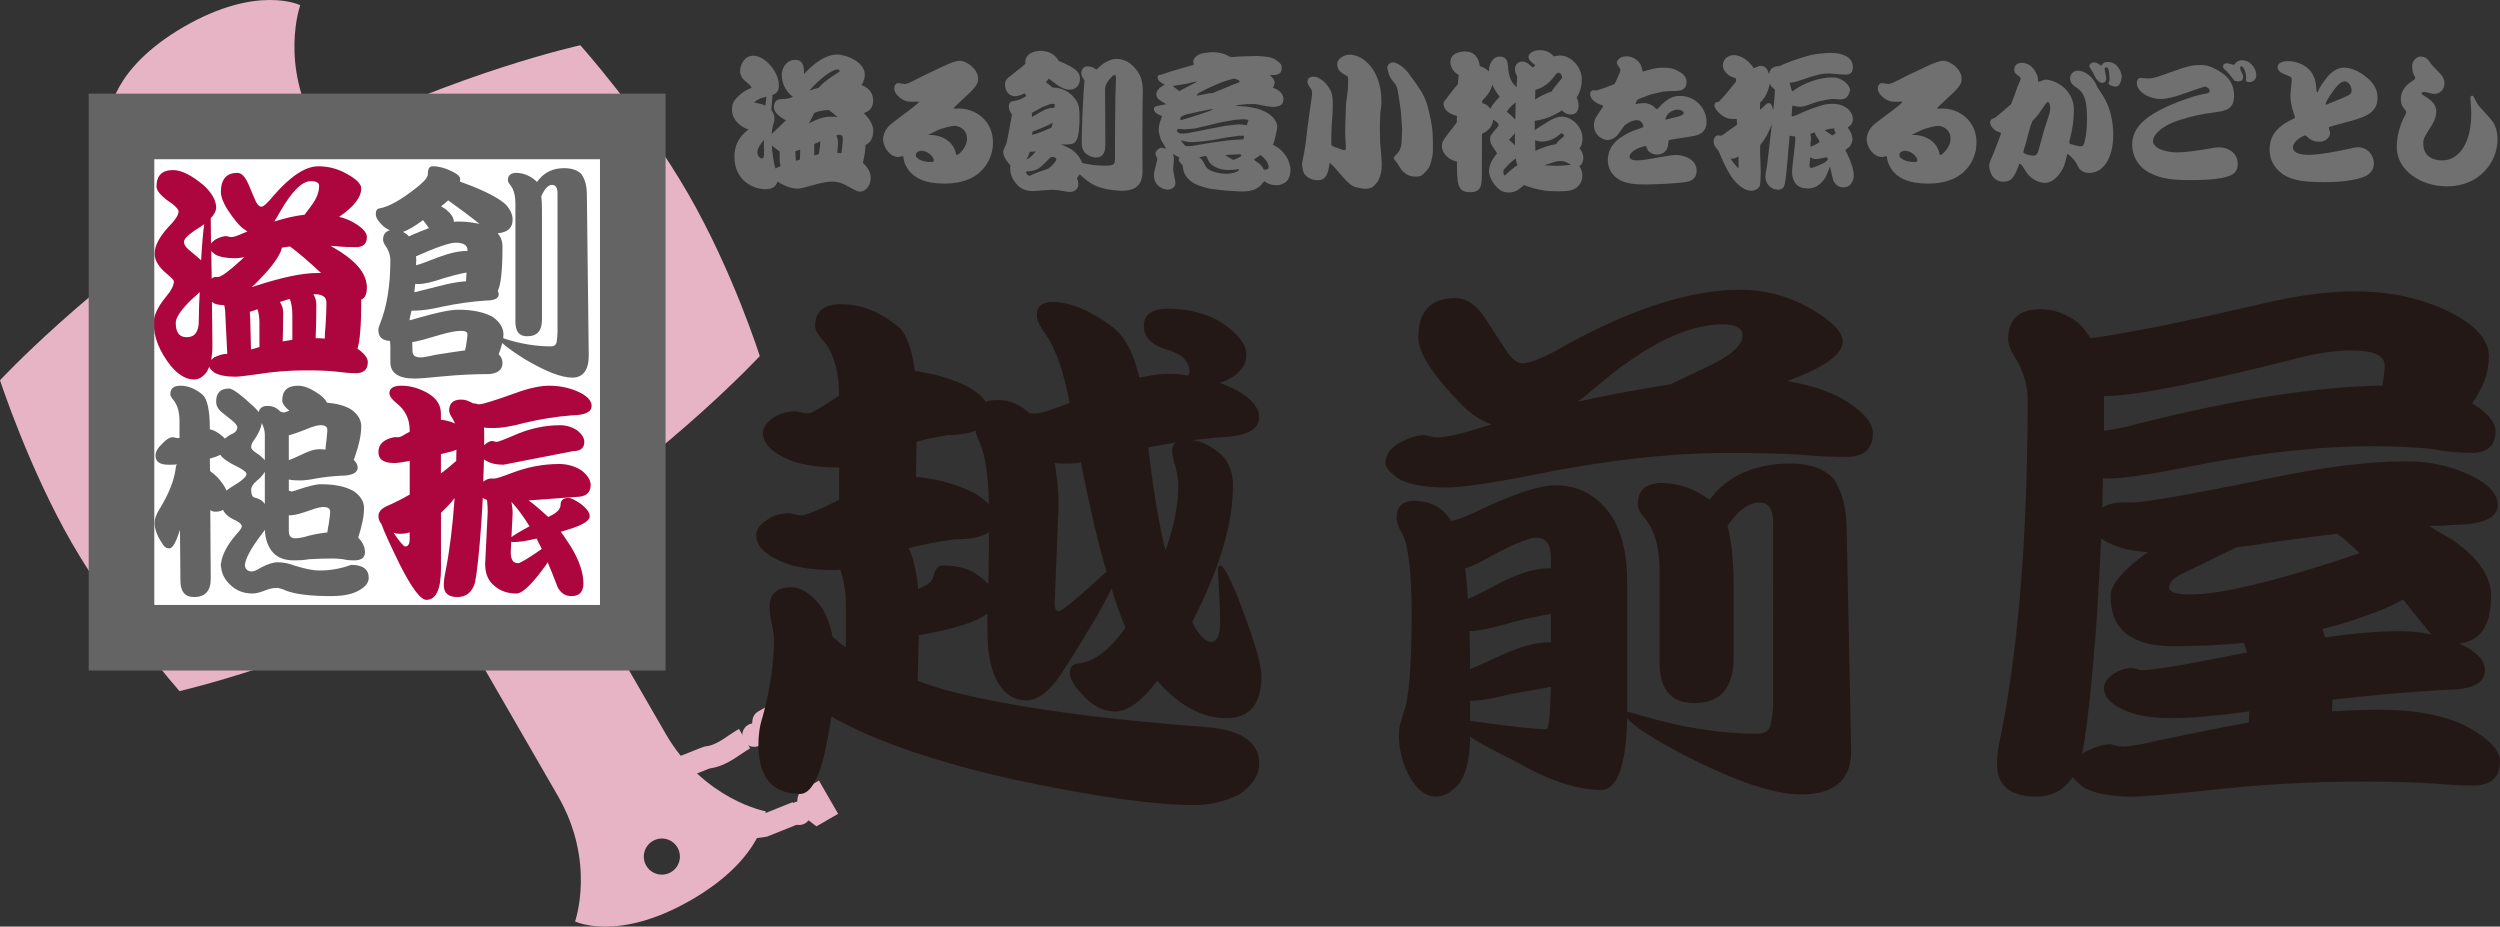 <?xml version="1.0" encoding="utf-8"?>
<!-- Generator: Adobe Illustrator 26.5.3, SVG Export Plug-In . SVG Version: 6.00 Build 0)  -->
<svg version="1.1" id="レイヤー_1" xmlns="http://www.w3.org/2000/svg" xmlns:xlink="http://www.w3.org/1999/xlink" x="0px"
	 y="0px" width="200px" height="74.13px" viewBox="0 0 200 74.13" style="enable-background:new 0 0 200 74.13;"
	 xml:space="preserve">
<rect x="0" y="0" width="200" height="74.13" fill="#333333" stroke="none"/>
<style type="text/css">
	.st0{fill:#E7B4C5;}
	.st1{fill:none;stroke:#E7B4C5;stroke-width:1.794;}
	.st2{fill:#FFFFFF;}
	.st3{fill:none;stroke:#656464;stroke-width:4.774;}
	.st4{fill:#AD053D;}
	.st5{fill:#656464;}
	.st6{fill:none;stroke:#656464;stroke-width:1.281;}
	.st7{fill:#717071;}
	.st8{fill:#231815;}
</style>
<g>
	<g>
		<path class="st0" d="M60.782,28.488c0,0-2.12-6.734-5.756-13.036c-3.638-6.299-8.602-11.833-8.602-11.833
			s-9.642,2.119-20.576,7.626c-0.158-0.273-0.312-0.54-0.456-0.789c-3.064-5.305-1.373-10.04-1.373-10.04s-3.405-1.681-9.29,1.717
			C8.842,5.529,8.763,9.224,8.763,9.224s4.944,0.903,8.006,6.209c0.145,0.248,0.3,0.515,0.455,0.788C6.923,22.975,0,30.42,0,30.42
			s2.311,7.066,5.757,13.036c3.445,5.967,8.601,11.833,8.601,11.833s9.985-2.287,20.92-7.816c3.885,6.731,7.92,13.719,9.354,16.202
			c3.063,5.305,1.373,10.038,1.373,10.038s3.404,1.683,9.29-1.715c5.887-3.398,5.964-7.091,5.964-7.091s-4.942-0.903-8.007-6.209
			c-1.434-2.486-5.474-9.483-9.364-16.22C53.96,35.828,60.782,28.488,60.782,28.488 M53.67,69.777
			c-0.69,0.399-1.572,0.163-1.971-0.527c-0.399-0.692-0.164-1.575,0.529-1.974c0.69-0.398,1.572-0.163,1.971,0.529
			C54.598,68.496,54.361,69.379,53.67,69.777z"/>
		<path class="st1" d="M63.751,65.005c-0.877,0.353-1.754,0.705-2.631,1.057c-0.829,0.168-1.493,0.089-2.222-0.107
			c-0.981-0.361-1.464-1.468-2.396-2.012c-1.929-1.201-4.044,0.483-6.112,0.907c-0.896,0.053-2.041-0.058-2.544-1.078
			c0.019-0.088-1.959-1.107-1.184-2.171c0.774-1.065,2.182-1.568,3.179-0.91c1.361,0.757,2.805,0.85,4.181,0.828
			c0.713-0.103,2.515-0.99,2.697-0.942c1.127-0.186,1.918-0.953,2.845-1.487"/>
		<path class="st0" d="M64.241,63.181c-0.35,0.201-0.455,0.58-0.46,0.944c-0.111,0.018-0.218,0.053-0.318,0.111
			c-0.454,0.26-0.607,0.838-0.346,1.29c0.26,0.452,0.838,0.608,1.29,0.346c0.112-0.065,0.203-0.148,0.278-0.244l0.63,0.481
			l1.736-1.002l-1.537-2.663C65.513,62.445,65.05,62.714,64.241,63.181"/>
		<path class="st0" d="M60.632,56.931c-0.351,0.203-0.454,0.58-0.461,0.944c-0.11,0.02-0.218,0.053-0.318,0.112
			c-0.452,0.26-0.606,0.838-0.345,1.29c0.261,0.452,0.838,0.606,1.29,0.346c0.112-0.065,0.205-0.149,0.278-0.245l0.63,0.482
			l1.736-1.002l-1.536-2.662C61.906,56.196,61.443,56.464,60.632,56.931"/>
	</g>
	<g>
		<rect x="9.482" y="9.879" class="st2" width="41.376" height="41.376"/>
		<rect x="9.482" y="9.879" class="st3" width="41.376" height="41.376"/>
		<path class="st4" d="M16.316,14.846c0.639,0.601,0.976,1.185,0.976,1.767c0,0.263-0.15,0.546-0.432,0.847l0.02,2.031
			c0.074-0.112,0.187-0.209,0.338-0.321c0.338-0.187,0.64-0.281,0.885-0.281c0.037,0,0.094,0.019,0.168,0.037
			c0.094,0.038,0.188,0.038,0.264,0.038c0.151,0,0.45-0.094,0.904-0.302c0.112-0.036,0.243-0.093,0.356-0.149
			c-0.338-0.189-0.658-0.471-0.96-0.865c-0.789-0.998-1.165-1.75-1.165-2.276c0-1.016,0.434-1.542,1.316-1.542
			c0.34,0,0.64,0.319,0.904,0.94l0.452,1.072c0.187,0.47,0.376,0.695,0.564,0.695c0.169,0,0.489-0.282,0.978-0.884
			c1.354-1.562,2.556-2.35,3.573-2.35c0.827,0,1.6,0.207,2.314,0.62c0.752,0.413,1.128,0.808,1.128,1.146
			c0,0.716-0.601,1.486-1.768,2.276c0.415,0.113,0.788,0.245,1.11,0.433c0.733,0.414,1.108,0.809,1.108,1.185
			c0,0.547-0.301,0.809-0.883,0.809c-0.507,0-1.034-0.018-1.58-0.075c-0.152,0-0.301-0.02-0.451-0.037
			c0.262,0.15,0.526,0.318,0.808,0.488c1.393,0.904,2.106,1.843,2.106,2.86c0,0.526-0.15,0.844-0.45,0.959c0,0.036,0,0.074,0,0.094
			c0,1.993-0.114,3.272-0.301,3.836c0.545,0.376,0.827,0.733,0.827,1.073c0,0.582-0.319,0.884-0.959,0.884
			c-0.507,0-1.054-0.057-1.619-0.131c-0.676-0.076-1.485-0.094-2.424-0.094c-1.204,0-2.521,0.094-3.911,0.318
			c-0.829,0.113-1.394,0.189-1.676,0.189c-0.75,0-1.297-0.112-1.672-0.32c-0.244-0.187-0.394-0.357-0.433-0.47
			c-0.055,0.131-0.112,0.263-0.168,0.377c-0.302,0.413-0.64,0.639-1.035,0.639c-0.64,0-1.26-0.376-1.863-1.091
			c-0.92-1.166-1.372-2.313-1.372-3.443c0-0.564,0.301-1.24,0.941-2.03c0.451-0.526,0.677-0.959,0.677-1.296
			c0-0.078-0.17-0.264-0.508-0.547c-0.696-0.564-1.034-1.127-1.034-1.655c0-0.621,0.358-1.316,1.072-2.106
			c0.565-0.565,0.846-0.997,0.846-1.279c0-0.132-0.169-0.339-0.489-0.602c-0.865-0.563-1.278-1.034-1.278-1.392
			c0-0.864,0.432-1.317,1.316-1.317C14.511,13.604,15.339,14.018,16.316,14.846 M17.163,28.574c0.375-0.169,0.677-0.262,0.941-0.262
			c0.018,0,0.037,0,0.074,0c0-0.02,0-0.038,0-0.077l-0.151-3.027c0-0.301-0.036-0.583-0.094-0.809c-0.055,0-0.094,0-0.13,0
			c-0.377,0-0.66-0.076-0.848-0.262l0.038,3.497c0,0.452-0.038,0.827-0.094,1.166C16.955,28.725,17.05,28.649,17.163,28.574z
			 M20.755,27.765c0-0.075,0-0.169,0-0.263v-1.692c0-0.413-0.058-0.77-0.152-1.072c-0.038,0-0.056,0.019-0.056,0.019
			c-0.226,0.077-0.415,0.151-0.564,0.189c0.019,0.226,0.038,0.451,0.038,0.713l0.057,2.295
			C20.304,27.897,20.528,27.841,20.755,27.765z M23.387,27.183c0-0.02,0-0.039,0-0.057v-1.974c0-0.508-0.076-0.922-0.206-1.242
			c-0.264,0.076-0.528,0.17-0.792,0.245c0.17,0.244,0.264,0.527,0.264,0.846c0,0.959-0.02,1.731-0.039,2.313
			C22.88,27.275,23.143,27.22,23.387,27.183z M25.982,27.089c0-0.264,0.018-0.584,0.057-0.959c0.037-0.582,0.074-1.222,0.074-1.937
			c0-0.434-0.319-0.658-0.957-0.658c-0.038,0-0.057,0-0.096,0c0.152,0.224,0.245,0.507,0.245,0.809c0,1.146-0.018,2.049-0.055,2.708
			C25.511,27.052,25.758,27.069,25.982,27.089z M20.491,22.857c2.087-0.679,3.722-1.017,4.891-1.017c0.092,0,0.187,0,0.3,0
			c-0.921-0.864-1.748-1.58-2.482-2.124c-0.226,0.038-0.432,0.056-0.639,0.094c-0.151,0.621-0.752,1.486-1.843,2.594
			c-0.206,0.227-0.396,0.415-0.584,0.566C20.247,22.933,20.359,22.896,20.491,22.857z M17.181,22.162h0.245
			c0.282-0.019,0.845-0.433,1.711-1.222c0.151-0.112,0.282-0.245,0.394-0.376c-0.301,0.076-0.546,0.094-0.696,0.094
			c-0.713,0-1.259-0.094-1.616-0.3c-0.151-0.114-0.264-0.209-0.319-0.283l0.037,2.219C17.013,22.217,17.087,22.179,17.181,22.162z
			 M15.903,25.659c0-0.79,0.037-1.56,0.074-2.293c-0.187,0.187-0.374,0.357-0.602,0.544c-0.883,0.847-1.316,1.487-1.316,1.918
			c0,0.772,0.283,1.148,0.885,1.148C15.584,26.976,15.903,26.542,15.903,25.659z M16.336,17.93
			c-0.227,0.169-0.472,0.339-0.734,0.489c-0.604,0.413-0.885,0.713-0.885,0.921c0,0.244,0.188,0.508,0.584,0.808
			c0.301,0.244,0.564,0.471,0.79,0.679C16.147,19.755,16.221,18.795,16.336,17.93z M24.365,17.178l0.508-0.677
			c0.431-0.565,0.658-1.108,0.658-1.636c0-0.244-0.226-0.376-0.658-0.376c-0.714,0-1.543,0.828-2.484,2.482
			c-0.168,0.301-0.318,0.546-0.45,0.752C22.843,17.44,23.65,17.253,24.365,17.178z"/>
		<path class="st5" d="M36.101,13.68c0.471,0.226,0.716,0.432,0.716,0.657c0,0.077-0.021,0.133-0.021,0.189
			c0.301,0.112,0.64,0.244,0.997,0.376c1.393,0.564,2.276,1.073,2.69,1.485c0.338,0.376,0.527,0.772,0.527,1.186
			c0,0.658-0.395,1.016-1.187,1.09c0.246,0.302,0.376,0.643,0.376,1.055c0,1.898-0.13,3.084-0.376,3.554
			c0.038,0.076,0.076,0.169,0.076,0.264c0,0.338-0.338,0.507-1.016,0.507c-1.165,0.075-2.33,0.245-3.497,0.489
			c-0.959,0.226-1.711,0.32-2.238,0.32c-0.076,0-0.15,0-0.226,0c-0.075,0.301-0.131,0.564-0.168,0.77
			c0.131-0.019,0.318-0.074,0.563-0.15c1.562-0.452,2.671-0.696,3.348-0.696c1.166,0,2.087,0.208,2.765,0.582
			c0.563,0.415,0.846,0.866,0.846,1.394c0,0.112-0.019,0.206-0.019,0.3c0.037,0.018,0.094,0.037,0.15,0.056
			c1.279,0.415,2.521,0.602,3.686,0.602c0.225,0,0.358-0.094,0.432-0.302c0.037-0.3,0.076-0.563,0.076-0.788V15.447
			c0-0.431-0.15-0.658-0.432-0.658c-0.302,0-0.584,0.301-0.848,0.866c0,0.018-0.019,0.037-0.019,0.037
			c0.037,0.32,0.056,0.679,0.056,1.071v8.82c0,0.885-0.394,1.319-1.184,1.319c-0.64,0-0.941-0.378-0.941-1.168v-9.402
			c0-0.678-0.131-1.186-0.395-1.505c-0.151-0.188-0.206-0.32-0.206-0.413c0-0.377,0.226-0.583,0.678-0.583
			c0.526,0,1.052,0.206,1.541,0.619c0.037,0.038,0.076,0.077,0.113,0.114c0.037-0.076,0.094-0.15,0.169-0.226
			c0.489-0.583,1.146-0.884,1.993-0.884c0.639,0,1.11,0.169,1.392,0.488c0.283,0.396,0.431,0.942,0.431,1.657l0.151,12.845
			c0,1.164-0.45,1.766-1.314,1.766c-0.903,0-2.164-0.508-3.818-1.485c-0.866-0.546-1.468-0.98-1.786-1.28
			c-0.077,0.283-0.17,0.583-0.284,0.902c0.188,0.19,0.301,0.396,0.301,0.698c0,0.524-0.356,0.808-1.033,0.882
			c-1.184,0-2.464,0.058-3.82,0.189c-1.07,0.113-1.803,0.169-2.199,0.169c-1.279,0-1.918-0.451-1.918-1.315v-1.28
			c0-0.151-0.018-0.283-0.037-0.415c-0.621-0.037-0.923-0.318-0.923-0.883c0-0.112,0.038-0.263,0.133-0.489
			c0.546-1.354,0.827-3.047,0.827-5.097c0-0.32-0.094-0.64-0.282-0.978c-0.208-0.283-0.302-0.489-0.302-0.638
			c0-0.414,0.17-0.66,0.547-0.771c-0.188-0.077-0.376-0.189-0.547-0.339c-0.394-0.375-0.582-0.678-0.582-0.941
			c0-0.3,0.095-0.451,0.318-0.47c0.754-0.15,1.657-0.658,2.746-1.504c0.678-0.509,1.034-0.884,1.092-1.148l0.02-0.264
			c0.016-0.301,0.15-0.45,0.375-0.45C35.105,13.304,35.592,13.436,36.101,13.68 M37.267,27.765c0.076-0.507,0.13-0.845,0.13-1.014
			c0-0.188-0.168-0.283-0.506-0.283c-0.415,0-0.978,0.113-1.692,0.32c-0.998,0.301-1.731,0.508-2.22,0.584
			c0,0.224,0.02,0.45,0.02,0.714c0,0.338,0.206,0.507,0.656,0.507c0.152,0,0.547-0.056,1.187-0.208
			c0.977-0.151,1.767-0.282,2.369-0.357C37.211,27.954,37.229,27.859,37.267,27.765z M35.029,22.913
			c0.846-0.226,1.599-0.376,2.256-0.413c0-0.19,0.02-0.434,0.038-0.698c-0.639,0.114-1.261,0.283-1.88,0.471
			c-0.866,0.302-1.525,0.452-2.012,0.452c-0.076,0-0.151,0-0.207-0.019c-0.039,0.226-0.057,0.452-0.076,0.677
			C33.6,23.271,34.221,23.12,35.029,22.913z M35.01,20.6c0.903-0.34,1.693-0.526,2.333-0.526c0.019,0,0.037,0,0.055,0
			c0-0.02,0-0.039,0-0.075c0-0.376-0.319-0.585-0.94-0.585c-0.507,0-1.56,0.376-3.177,1.091c0,0.114,0.02,0.21,0.02,0.302
			c0,0.152-0.02,0.282-0.02,0.413C33.694,21.107,34.257,20.901,35.01,20.6z M33.091,18.739c0.433-0.188,0.848-0.338,1.223-0.489
			c-0.152-0.225-0.32-0.45-0.47-0.639c-0.716,0.527-1.261,0.828-1.6,0.941c0.095,0.056,0.19,0.112,0.302,0.188
			c0.057,0.056,0.113,0.112,0.168,0.169C32.828,18.871,32.941,18.813,33.091,18.739z M36.665,17.722c0.62,0,1.186,0.077,1.692,0.19
			c-0.696-0.565-1.524-1.187-2.501-1.882c-0.187,0.17-0.376,0.321-0.564,0.471c0.112,0.075,0.244,0.169,0.376,0.243
			c0.414,0.34,0.639,0.679,0.639,0.978c0,0.02,0,0.02,0,0.02C36.421,17.742,36.553,17.722,36.665,17.722z"/>
		<path class="st5" d="M14.21,35.05c0.038,0,0.074,0,0.151-0.019v-1.297c0-0.79-0.17-1.354-0.489-1.731
			c-0.17-0.207-0.246-0.357-0.246-0.47c0-0.451,0.262-0.676,0.809-0.676c0.622,0,1.204,0.244,1.767,0.714
			c0.376,0.338,0.583,1.242,0.583,2.67v0.094c0.301,0.074,0.583,0.226,0.829,0.415c0.151,0.111,0.281,0.226,0.376,0.338
			c0.15-0.133,0.318-0.244,0.524-0.357c0.302-0.113,0.47-0.3,0.47-0.565c0-0.112-0.151-0.301-0.412-0.526l-0.828-0.659
			c-0.301-0.245-0.452-0.526-0.452-0.866c0-0.676,0.338-1.034,1.036-1.034c0.28,0,0.959,0.507,2.012,1.486
			c0.15,0.15,0.262,0.283,0.356,0.394c0.077-0.319,0.302-0.489,0.714-0.489c0.396,0,0.734,0.151,1.016,0.452L22.654,33
			c0.076,0,0.244-0.038,0.49-0.15c-0.376-0.301-0.565-0.584-0.565-0.809c0-0.789,0.415-1.184,1.26-1.184
			c0.415,0,0.904,0.168,1.43,0.508c0.49,0.3,0.771,0.581,0.884,0.846c0.791,0.074,1.448,0.243,1.937,0.544
			c0.527,0.376,0.81,0.827,0.81,1.336c0,0.676-0.169,1.485-0.508,2.445c-0.038,0.094-0.058,0.168-0.094,0.244
			c0.205,0.208,0.318,0.414,0.318,0.62c0,0.434-0.469,0.659-1.391,0.659c-0.678,0.038-1.335,0.114-1.974,0.226
			c-0.547,0.112-0.959,0.151-1.261,0.151c-0.34,0-0.621-0.019-0.884-0.075v0.884l0.206,0.075c0.076,0,0.246-0.037,0.47-0.13
			c0.884-0.302,1.506-0.451,1.88-0.451c1.13,0,2.013,0.187,2.652,0.563c0.528,0.376,0.81,0.827,0.81,1.336
			c0,0.658-0.17,1.448-0.472,2.387c0,0,0.021,0.02,0.038,0.02c0.34,0.358,0.508,0.734,0.508,1.13c0,0.449-0.3,0.656-0.884,0.656
			c-0.264,0-0.563-0.019-0.866-0.094c-0.3-0.037-0.582-0.057-0.808-0.057c-0.64,0-1.279,0.02-1.898,0.057
			c-0.451,0.075-0.846,0.094-1.205,0.094c-0.714,0-1.28-0.187-1.673-0.602c-0.415-0.45-0.639-1.072-0.678-1.842
			c-0.075,0.112-0.152,0.226-0.245,0.338c-0.846,1.11-1.297,1.938-1.354,2.482c0.038,0.338,0.226,0.508,0.566,0.508
			c0.151,0,0.394-0.095,0.714-0.302c0.526-0.28,0.978-0.432,1.354-0.432c0.452,0,0.884,0.094,1.337,0.264
			c0.846,0.264,1.502,0.395,1.974,0.395c0.902,0,1.748-0.152,2.556-0.452c0.941,0,1.411,0.357,1.411,1.035
			c0,0.376-0.246,0.695-0.697,0.959c-0.526,0.338-1.297,0.506-2.331,0.506c-1.636,0-2.802-0.15-3.518-0.413
			c-0.394-0.17-0.657-0.245-0.809-0.245c-0.3,0-0.657,0.075-1.034,0.245c-0.357,0.131-0.659,0.206-0.884,0.206
			c-0.752,0-1.354-0.244-1.825-0.715c-0.431-0.413-0.675-0.882-0.713-1.428h-0.02c0-0.037,0-0.076,0-0.132c0-0.056,0-0.112,0-0.151
			h0.02c0.077-0.676,0.489-1.466,1.242-2.332c0.262-0.282,0.414-0.488,0.414-0.62c0-0.132-0.152-0.283-0.414-0.434
			c-0.547-0.225-0.904-0.506-1.091-0.882c-0.17,0.112-0.376,0.149-0.621,0.149c-0.132,0-0.264-0.037-0.394-0.131l0.036,5.492
			c0,0.978-0.45,1.467-1.335,1.467c-0.734,0-1.091-0.452-1.091-1.316l-0.036-4.08c0,0.036-0.02,0.055-0.02,0.074
			c-0.3,0.959-0.583,1.429-0.828,1.429c-0.244,0-0.432-0.132-0.582-0.413c-0.415-0.622-0.602-1.167-0.602-1.637
			c0-0.32,0.132-0.676,0.396-1.091c0.734-1.204,1.166-2.276,1.296-3.254c0-0.151,0.038-0.264,0.113-0.318
			c-0.263,0.019-0.489,0.019-0.696,0.019c-0.695,0-1.036-0.246-1.036-0.735c0-0.301,0.188-0.62,0.566-0.977
			c0.3-0.321,0.582-0.489,0.827-0.489L14.21,35.05 M26.302,41.914c0.074-0.507,0.113-0.827,0.113-0.978
			c0-0.244-0.189-0.375-0.526-0.375c-0.246,0-0.566,0.076-0.98,0.226c-0.826,0.3-1.352,0.432-1.598,0.432c-0.075,0-0.15,0-0.206,0
			v1.261c0,0.393,0.169,0.583,0.507,0.583c0.151,0,0.376-0.02,0.696-0.094c0.62-0.19,1.24-0.302,1.88-0.376
			C26.209,42.403,26.245,42.177,26.302,41.914z M21.187,37.74c-0.152,0.262-0.358,0.506-0.659,0.734
			c-0.301,0.263-0.433,0.489-0.433,0.695c0,0.396,0.095,0.602,0.283,0.64c0.358,0.074,0.622,0.244,0.809,0.506V37.74z
			 M21.187,34.768c0-0.3-0.094-0.619-0.245-0.921c-0.074,0.452-0.3,0.94-0.695,1.468c-0.114,0.169-0.152,0.32-0.152,0.47
			c0,0.094,0.095,0.225,0.301,0.376c0.377,0.244,0.638,0.47,0.79,0.658V34.768z M18.515,38.963c0.792-0.47,1.204-0.809,1.204-1.036
			c0-0.15-0.225-0.318-0.638-0.544c-0.79-0.376-1.261-0.695-1.45-0.997c-0.226,0.112-0.488,0.206-0.788,0.283
			c-0.018,0.02-0.037,0.02-0.057,0.02l0.02,0.994c0.188,0.132,0.376,0.301,0.584,0.49c0.356,0.394,0.602,0.752,0.732,1.071
			C18.234,39.15,18.366,39.056,18.515,38.963z M23.106,36.8c0.169-0.038,0.564-0.209,1.185-0.508
			c0.487-0.226,0.902-0.358,1.241-0.358c0.169,0,0.338,0.018,0.507,0.037c0-0.188,0.037-0.433,0.074-0.716
			c0.038-0.432,0.077-0.714,0.077-0.864c0-0.244-0.19-0.376-0.528-0.376c-0.28,0-0.656,0.113-1.146,0.319
			c-0.621,0.244-1.092,0.415-1.411,0.489V36.8z"/>
		<path class="st4" d="M31.888,34.976c0.094,0,0.282-0.077,0.564-0.264c0.112-0.058,0.208-0.112,0.32-0.17v-0.15
			c0-0.884-0.358-1.598-1.055-2.144c-0.375-0.302-0.563-0.565-0.563-0.789c0-0.396,0.32-0.602,0.959-0.602
			c0.752,0,1.486,0.225,2.181,0.638c0.64,0.397,0.978,0.923,0.978,1.58v0.508c0.415,0.038,0.789,0.132,1.13,0.301
			c-0.059-0.112-0.113-0.244-0.17-0.358c-0.206-0.301-0.301-0.526-0.301-0.676c0-0.584,0.32-0.884,0.96-0.884
			c0.319,0,0.639,0.113,0.94,0.3c0.037,0,0.055,0,0.094,0s0.094,0.02,0.189,0.039c0.094,0.037,0.169,0.037,0.243,0.037
			c0.226,0,1.186-0.282,2.84-0.883c1.073-0.396,1.994-0.602,2.745-0.602c0.942,0,1.806,0.206,2.596,0.621
			c0.526,0.3,0.79,0.638,0.79,0.995c0,0.489-0.526,0.733-1.541,0.752c-1.28,0.094-2.539,0.301-3.818,0.602
			c-1.053,0.283-1.863,0.415-2.426,0.415c-0.301,0-0.584,0-0.827-0.038c0,0.112,0.017,0.228,0.017,0.338c0,0.376,0,0.734,0,1.072
			c0.247-0.225,0.47-0.338,0.66-0.338l0.301,0.077c0.151,0,0.602-0.17,1.392-0.508c1.203-0.546,2.465-0.827,3.742-0.827
			c0.489,0,0.96,0.15,1.373,0.432c0.358,0.302,0.544,0.602,0.544,0.904c0,0.488-0.3,0.732-0.883,0.732l-5.585,1.092
			c-0.601,0-1.091-0.115-1.447-0.358c-0.058-0.018-0.096-0.038-0.113-0.076c-0.019,0.602-0.038,1.204-0.057,1.786
			c0.225-0.151,0.414-0.244,0.583-0.244h0.301c0.15,0,0.62-0.15,1.41-0.45c1.222-0.47,2.482-0.715,3.799-0.715
			c0.657,0,1.259,0.189,1.786,0.526c0.47,0.377,0.715,0.771,0.715,1.148c0,0.64-0.396,0.959-1.165,0.959l-3.8,0.283
			c0.113,0.094,0.244,0.186,0.376,0.28c0.413,0.34,0.808,0.679,1.186,1.036c0.037,0,0.074-0.02,0.131-0.056
			c0.563-0.263,0.865-0.564,0.865-0.922c0-0.357,0.226-0.544,0.64-0.544c0.187,0,0.508,0.168,0.959,0.468
			c0.49,0.378,0.733,0.716,0.733,0.998c0,0.356-0.564,0.715-1.691,1.053c-0.226,0.075-0.432,0.15-0.621,0.187
			c0.282,0.396,0.544,0.791,0.808,1.204c0.659,1.091,0.997,2.069,0.997,2.934c0,0.676-0.32,1.015-0.96,1.015
			c-0.488,0-0.864-0.244-1.108-0.732c-0.264-0.716-0.528-1.354-0.79-1.976c-0.112,0.187-0.244,0.377-0.394,0.564
			c-0.942,1.28-1.656,1.937-2.108,1.937c-0.695,0-1.278-0.206-1.748-0.602c-0.507-0.414-0.752-0.977-0.752-1.767l0.206-4.176
			c0-0.282-0.019-0.602-0.056-0.94c-0.13-0.037-0.244-0.094-0.338-0.168c-0.037,0.656-0.076,1.297-0.112,1.916
			c-0.169,2.37-0.34,3.986-0.51,4.852c-0.223,0.77-0.694,1.166-1.408,1.166c-0.735,0-1.092-0.32-1.092-0.959
			c0-0.264,0.038-0.602,0.132-1.053c0.339-1.713,0.582-3.687,0.734-5.905c-0.264,0.338-0.564,0.676-0.904,0.997
			c-0.074,0.073-0.13,0.131-0.187,0.169v4.474c0,1.656-0.394,2.502-1.166,2.502c-0.468,0-1.165-0.94-2.105-2.784
			c-0.79-1.617-1.298-2.708-1.486-3.272c-0.169-0.206-0.246-0.414-0.246-0.639c0-0.32,0.208-0.583,0.64-0.79
			c0.62-0.264,1.242-0.583,1.863-0.94v-2.69c-0.584,0.113-0.998,0.168-1.242,0.168c-0.846,0-1.261-0.28-1.261-0.882
			c0-0.621,0.415-1.016,1.261-1.184H31.888 M42.928,43.081c-0.772,0.187-1.354,0.282-1.768,0.282c-0.112,0-0.207,0-0.264-0.02
			l-0.037,0.83c0,0.6,0.188,0.882,0.582,0.882c0.169,0,0.772-0.356,1.806-1.071c0.018-0.02,0.055-0.038,0.093-0.075
			C43.191,43.625,43.06,43.343,42.928,43.081z M40.916,40.147c0.055,0.283,0.094,0.602,0.094,0.94l-0.094,1.882
			c0.262-0.19,0.733-0.49,1.447-0.866C41.875,41.312,41.403,40.675,40.916,40.147z M36.515,35.972
			c-0.171,0.076-0.358,0.15-0.584,0.188c-0.224,0.056-0.45,0.112-0.658,0.169v1.542c0.415-0.301,0.81-0.638,1.223-0.996
			C36.496,36.572,36.515,36.273,36.515,35.972z M32.039,42.705c-0.207,0-0.395-0.019-0.564-0.094
			c0.507,0.752,0.828,1.109,0.941,1.109c0.226,0,0.358-0.188,0.358-0.584v-0.544C32.509,42.667,32.265,42.705,32.039,42.705z"/>
		<rect x="11.703" y="12.099" class="st6" width="36.936" height="36.937"/>
	</g>
	<g>
		<g>
			<path class="st7" d="M61.708,8.819c0.093,0.106,0.245,0.305,0.245,0.655c0,0.256-0.06,0.395-0.105,0.489
				c-0.07,0.34-0.094,0.467-0.118,0.76c0.315-0.305,0.84-0.783,1.144-1.098c-0.07-0.033-0.163-0.082-0.314-0.187
				c-0.607-0.407-0.643-0.676-0.643-0.897c0-0.269,0.141-0.595,0.525-0.607c0.561-0.023,0.618-0.035,0.992-0.186
				c-0.724-0.536-0.887-1.284-0.887-1.727c0-0.782,0.525-1.238,1.051-1.238c0.724,0,0.724,0.655,0.724,1.144
				c0.443-0.489,1.516-1.563,2.636-1.563c0.782,0,2.228,0.618,2.228,1.599c0,0.151-0.034,0.444-0.256,0.851
				c0.701,0.233,0.922,0.782,0.922,1.214c0,0.42-0.141,0.816-0.747,1.016c0.7,0.7,0.758,1.176,0.758,1.458
				c0,0.211-0.071,0.875-0.618,1.086c-0.013,0.489-0.105,0.968-0.21,1.435c0.501,0.478,0.619,0.863,0.619,1.213
				c0,0.747-0.525,1.096-0.841,1.096c-0.116,0-0.245-0.012-0.794-0.325c-0.408-0.235-0.827-0.48-1.492-0.48
				c-0.467,0-1.237,0.211-1.389,0.257c-0.979,0.268-1.084,0.304-1.34,0.304c-0.105,0-0.724,0-1.599-0.561
				c-0.059,0.175-0.198,0.608-0.944,0.608c-0.993,0-2.499-0.677-2.499-2.602c0-0.314,0-1.354,1.132-2.182
				c-0.548-0.141-1.33-0.712-1.33-1.575c0-0.491,0.175-0.747,0.373-0.946c0.479-0.49,0.911-0.711,1.202-0.805
				c-0.116-0.21-0.152-0.233-0.409-0.443c-0.408-0.339-0.513-0.595-0.513-0.912c0-0.477,0.339-1.213,1.05-1.213
				c0.922,0,2.053,1.262,2.053,2.405c0,0.525-0.315,0.664-0.513,0.734L61.708,8.819z M61.311,7.735
				c-0.397,0.092-0.606,0.151-0.991,0.455c0.303,0.071,0.665,0.139,0.91,0.256L61.311,7.735z M60.587,12.179
				c0,0.291,0.223,0.501,0.362,0.501c0.164,0,0.175-0.22,0.175-0.595c0-0.128-0.024-0.747-0.012-0.887
				C61.019,11.293,60.587,11.806,60.587,12.179z M62.455,13.287c-0.094-0.326-0.094-0.361-0.082-1.165
				c-0.268-0.186-0.49-0.362-0.631-0.491c0.036,0.537,0.129,1.331,0.293,1.844C62.221,13.381,62.326,13.346,62.455,13.287z
				 M64.018,11.97c-0.232,0.069-0.279,0.094-0.397,0.128l0.047,0.77c0.152-0.047,0.211-0.069,0.326-0.106L64.018,11.97z
				 M64.717,9.858c0.84-0.398,1.18-0.525,1.809-0.525c0.221,0,0.373,0.023,0.478,0.035c-0.315-0.269-0.385-0.338-0.688-0.56
				c-0.211,0-0.607,0.011-1.156,0.21L64.717,9.858z M66.923,5.891c0.221-0.141,0.244-0.152,0.244-0.21
				c0-0.105-0.094-0.128-0.175-0.128c-0.373,0-1.353,0.665-2.24,1.691c0.338-0.116,0.677-0.198,0.713-0.209
				C65.931,6.533,66.363,6.241,66.923,5.891z M65.137,12.424c0.223-0.057,0.268-0.057,0.35-0.081
				c0.082-0.351,0.129-0.724,0.14-1.039c-0.232,0.105-0.349,0.163-0.49,0.222V12.424z M67.308,12.261
				c0.059-0.35,0.116-0.875,0.116-1.213c0-0.152-0.104-0.269-0.256-0.269c-0.094,0-0.162,0.023-0.268,0.07
				c0.071,0.14,0.141,0.305,0.141,0.596c0,0.162-0.036,0.641-0.06,0.792C67.099,12.237,67.167,12.249,67.308,12.261z"/>
			<path class="st7" d="M76.298,8.655c0.035,0.024,0.059,0.037,0.105,0.037c0.035,0,0.234-0.013,0.267-0.013
				c1.401,0,2.767,0.981,2.767,2.731c0,1.178-0.654,2.333-1.831,2.882c-0.712,0.326-1.47,0.396-2.043,0.396
				c-1.517,0-2.519-0.42-3.032-1.319c-0.187-0.326-0.223-0.513-0.268-0.851c-0.025-0.012-0.082-0.023-0.094-0.023
				c0,0-0.234,0.07-0.281,0.07c-0.747,0-1.237-0.873-1.237-1.389c0-0.782,0.537-1.201,1.016-1.551
				c1.071-0.805,1.726-1.272,1.865-1.493c-0.712,0.012-0.839,0.024-1.107-0.07c-0.444-0.152-0.887-0.607-0.887-0.981
				c0-0.197,0.105-0.432,0.338-0.432c0.082,0,0.42,0.07,0.502,0.07c0.209,0,0.525-0.163,1.039-0.432
				c0.186-0.106,0.956-0.479,2.041-0.981c0.572-0.267,1.005-0.442,1.342-0.442c0.479,0,1.447,0.618,1.447,1.446
				c0,0.244-0.023,0.467-0.629,1.074c-0.211,0.209-1.143,1.05-1.32,1.237V8.655z M74.7,12.81c0-0.257-0.456-0.747-0.992-0.747
				c-0.221,0-0.444,0.14-0.444,0.337c0,0.373,0.736,0.56,1.12,0.56c0.128,0,0.21-0.012,0.291-0.024
				C74.689,12.914,74.7,12.845,74.7,12.81z M74.244,10.792c1.355-0.025,2.053,0.723,2.219,1.434
				c0.022,0.129,0.034,0.175,0.093,0.175c0.115,0,0.804-0.595,0.804-1.306c0-0.747-0.629-1.028-1.015-1.028
				c-0.187,0-0.969,0.175-1.354,0.362L74.244,10.792z"/>
			<path class="st7" d="M81.964,7.467c-0.152,0.069-0.467,0.232-0.77,0.232c-0.409,0-0.793-0.35-0.793-0.945
				c0-0.35,0.128-0.444,0.64-0.84c0.678-0.537,0.76-0.596,0.981-0.804c0-0.223-0.012-0.583,0.408-0.841
				c0.129-0.07,0.373-0.198,0.782-0.198c0.992,0,1.319,0.536,1.494,0.804c1.47,0.619,1.691,0.934,1.691,1.436
				c0,0.456-0.266,0.863-0.827,0.863c-0.491,0-0.935-0.303-1.668-0.887c-0.106,0.152-0.141,0.187-0.235,0.293
				c0.223,0.151,0.293,0.209,0.537,0.419c0.397,0.024,1.132,0.059,1.786,0.887c0.244,0.314,0.373,0.537,0.373,1.517
				c0,0.514-0.023,1.54-0.304,1.914c-0.118,0.152-0.28,0.198-0.467,0.222c-0.115,0.023-0.618,0.023-0.721,0.023
				c0.664,0.244,1.317,0.524,1.714,1.481c0.489,0.105,1.016,0.211,1.774,0.211c0.664,0,0.839-0.049,0.839-0.502
				c0-1.68,0-3.36,0.035-5.052c0-0.22,0.046-1.225,0.046-1.435c0-0.245-0.057-0.268-0.128-0.268c-0.128,0-0.466,0.432-0.503,0.49
				c-0.22,0.303-0.241,0.407-0.241,0.851c0,0.666,0.021,3.57,0.021,4.166c0,0.361,0,1.096-0.77,1.096
				c-0.293,0-0.713-0.187-0.899-0.432c-0.22-0.291-0.22-0.537-0.22-0.793c0-1.039,0.08-2.846,0.139-3.873
				c0.012-0.163,0.082-0.921,0.082-1.073c-0.023-0.047-0.163-0.246-0.187-0.292c-0.045-0.093-0.069-0.186-0.069-0.28
				c0-0.362,0.244-0.549,0.512-0.549c0.314,0,0.585,0.176,0.7,0.258c0.468-0.421,0.514-0.467,0.759-0.596
				c0.397-0.221,0.642-0.256,0.828-0.256c0.874,0,1.353,0.571,1.517,0.759c0.375,0.444,0.607,0.887,0.607,1.867
				c0,0.198-0.024,1.12-0.024,1.306c0,0.736-0.011,2.767-0.011,3.048c0,0.301,0.011,1.678,0.011,1.958
				c0,0.455-0.011,1.611-1.611,1.611c-0.327,0-1.377-0.059-2.134-0.398c-0.537-0.232-0.922-0.594-1.284-0.92
				c-0.082,0.128-0.117,0.175-0.21,0.291c0.081,0.279,0.105,0.362,0.105,0.502c0,0.501-0.467,0.619-0.678,0.619
				c-0.069,0-0.232-0.013-0.454-0.06c-0.548-0.103-0.793-0.115-0.946-0.115c-0.257,0-1.33,0.105-1.551,0.105
				c-0.851,0-1.201-0.385-1.494-0.794c-0.362-0.501-0.338-0.991-0.314-1.259c-0.21-0.245-0.573-0.654-0.573-1.097
				c0-0.104,0.024-0.163,0.245-0.629c0.06-0.129,0.41-2.077,0.455-2.346c-0.127-0.186-0.256-0.362-0.256-0.629
				c0-0.258,0.129-0.386,0.199-0.41c0.664-0.128,0.688-0.139,1.096-0.373c0.036-0.023,0.083-0.059,0.105-0.059
				C82.068,7.583,82.045,7.548,81.964,7.467z M82.36,14.07c0.655-0.304,1.143-0.455,1.493-0.572
				c0.398-0.293,0.654-0.643,0.654-0.747c0-0.164-0.279-0.198-0.338-0.198c-0.104,0-0.141,0.035-0.467,0.373
				c-0.49,0.502-0.747,0.771-1.634,0.793C82.08,13.894,82.209,14.035,82.36,14.07z M82.862,12.098
				c-0.198,0.035-0.268,0.047-0.478,0.047c-0.128,0.373-0.141,0.409-0.28,0.607C82.408,12.658,82.687,12.343,82.862,12.098z
				 M82.547,9.03c0.012,0.139,0.012,0.186,0.012,0.326c0.151-0.082,0.817-0.478,0.968-0.548c0.316-0.152,0.583-0.186,0.829-0.186
				c0-0.036,0.022-0.199,0.022-0.235c0-0.046-0.01-0.082-0.116-0.082c-0.21,0-0.338,0.047-0.816,0.234L82.547,9.03z M82.559,10.792
				c0.537-0.13,1.038-0.351,1.551-0.586c0.036-0.092,0.059-0.151,0.106-0.383c-0.713,0.383-1.261,0.57-1.61,0.7L82.559,10.792z"/>
			<path class="st7" d="M93.766,5.681L95.4,5.214l0.104-0.035c0-0.036-0.047-0.234-0.047-0.268c0-0.199,0.27-0.572,0.816-0.655
				c0.455-0.058,0.501-0.07,0.596-0.082c0.512,0,0.747,0.048,1.096,0.152c0.012,0,0.175,0.094,0.21,0.106
				c0.186,0.094,0.209,0.104,0.279,0.14c0.129,0,0.152,0,0.235-0.012c0.268-0.034,0.455-0.047,1.026-0.057l0.899-0.024
				c0.047,0,0.863,0.069,1.026,0.116c0.363,0.117,0.455,0.198,0.758,0.467c0.106,0.094,0.142,0.211,0.142,0.35
				c0,0.164-0.048,0.397-0.187,0.467c-0.141,0.082-0.305,0.128-0.467,0.128h-0.304c0.246,0.233,0.385,0.373,0.385,0.606
				c0,0.071-0.033,0.198-0.057,0.257c-0.012,0.022-0.082,0.128-0.071,0.152c0.047,0.023,0.279,0.117,0.327,0.14
				c0.269,0.163,0.513,0.409,0.513,0.77c0,0.222-0.106,0.467-0.338,0.537c-0.094,0.023-0.351,0.092-0.408,0.092
				c-0.048,0-0.561-0.057-0.574-0.057l-0.815-0.163c-0.093-0.024-0.456-0.012-0.572-0.012c-0.196,0-0.22,0-0.42,0.023
				c-0.502,0.047-0.559,0.047-0.724,0.118c0.141,0.011,0.887,0.059,0.923,0.059c0.116,0.023,0.735,0.139,0.746,0.139
				c0.455,0.141,0.899,0.281,1.331,0.713c0.152,0.162,0.35,0.466,0.35,0.724c0,0.302-0.232,1.189-0.292,1.353
				c-0.013,0.024-0.058,0.118-0.058,0.118c0,0.024,0.152,0.069,0.175,0.093c0.547,0.257,0.92,0.875,1.026,1.062
				c0.012,0.023,0.211,0.535,0.211,0.827c0,0.41-0.13,0.875-0.456,1.062c-0.118,0.07-0.397,0.199-0.595,0.199
				c-0.549,0-0.77-0.14-1.05-0.328c-0.539,0.759-1.131,0.887-2.311,0.805l-0.851-0.057l-1.098-0.129
				c-0.045-0.011-0.944-0.187-1.433-0.49c-0.585-0.362-0.748-0.828-0.782-1.062c-0.048-0.244-0.06-0.28-0.071-0.362
				c-0.047-0.057-0.256-0.267-0.279-0.326c-0.012-0.022-0.012-0.057-0.012-0.069c0-0.047,0-0.094,0.046-0.21
				c-0.082-0.047-0.456-0.221-0.525-0.27c0.048,0.142,0.094,0.293,0.094,0.433c0,0.116-0.07,0.641-0.07,0.758
				c0,0.175,0.187,0.969,0.187,1.131c0,0.314-0.293,0.525-0.607,0.525c-0.432,0-1.11-0.328-1.11-1.131
				c0-0.211,0.049-0.409,0.199-1.005c0.048-0.175,0.071-0.326,0.071-0.373c0,0-0.083-0.141-0.094-0.164
				c-0.034-0.059-0.059-0.14-0.059-0.209c0-0.221,0.329-0.467,0.444-0.467c0.07,0,0.293,0.047,0.408,0.069
				c-0.069-0.127-0.42-0.712-0.432-0.77c-0.139-0.443-0.162-0.606-0.162-0.747c0-0.315,0.129-0.711,0.175-0.804
				c0.035-0.093,0.105-0.256,0.105-0.256c0-0.024-0.35-0.175-0.407-0.211c-0.187-0.116-0.257-0.291-0.257-0.374
				c0-0.046,0.009-0.197,0.196-0.232c0.244-0.047,0.491-0.094,0.736-0.152H93.3c-0.083-0.06-0.304-0.198-0.364-0.222
				c-0.035-0.034-0.244-0.163-0.279-0.209c-0.128-0.152-0.152-0.28-0.152-0.386c0-0.082,0.012-0.151,0.061-0.221
				c0.022-0.047,0.184-0.245,0.208-0.28c0.071-0.046,0.351-0.222,0.409-0.256c-0.246-0.118-0.571-0.268-0.571-0.585
				c0-0.174,0.081-0.186,0.29-0.209L93.766,5.681z M94.665,7.116l1.027-0.536l0.082-0.06l-0.363,0.06l-0.512,0.127L93.917,6.86
				l-0.105,0.023c0.082,0.07,0.455,0.35,0.537,0.408L94.665,7.116z M98.724,9.591l-1.062,0.197l-0.676,0.163l-1.002,0.234
				c-0.06,0.012-0.316,0.082-0.374,0.093c-0.129,0.012-0.724,0.07-0.817,0.07c-0.094,0-0.501-0.036-0.583-0.036
				c-0.036,0.071-0.047,0.094-0.047,0.117c0,0.245,0.291,0.257,0.455,0.257c0.209,0,0.397-0.035,0.537-0.058l1.237-0.246
				c0.139-0.022,0.77-0.152,0.899-0.176l0.652-0.127c0.188-0.035,1.062-0.129,1.189-0.129c0.141,0,0.304,0.023,0.621,0.06
				c0.07-0.257,0.07-0.293,0.128-0.42c-0.07-0.025-0.385-0.049-0.455-0.049L98.724,9.591z M97.009,8.725l-0.198,0.024l-0.98,0.199
				l-0.782,0.175c-0.127,0.024-0.641,0.139-0.641,0.397c0,0.071,0.071,0.081,0.105,0.081c0.046,0,1.272-0.385,1.504-0.466
				c0.772-0.258,0.852-0.281,1.062-0.421L97.009,8.725z M96.79,11.433l1.514-0.21l1.168-0.081c0.033-0.105,0.045-0.152,0.045-0.281
				H99.11l-1.004,0.141l-1.051,0.197l-0.815,0.106c-0.118,0.012-0.783,0.07-0.854,0.07c-0.303,0-0.408-0.023-0.92-0.152l0.024,0.046
				c0.081,0.105,0.209,0.27,0.279,0.339c0.071,0.084,0.128,0.084,0.314,0.084c0.233,0,0.27-0.012,0.62-0.071L96.79,11.433z
				 M98.632,6.777l0.5-0.186c0.014-0.024,0.024-0.059,0.024-0.094c0-0.024-0.009-0.047-0.024-0.059
				c-0.068-0.047-0.348-0.152-0.384-0.152c-0.151,0-1.073,0.317-1.096,0.327l-1.015,0.444c-0.118,0.047-0.62,0.328-0.725,0.373
				c-0.093,0.049-0.152,0.129-0.175,0.223c0.164-0.012,1.053-0.199,1.062-0.199c0.094,0,0.175,0.013,0.28-0.036L98.632,6.777z
				 M95.936,12.576c0.209,0.175,0.267,0.244,0.408,0.525c0.153,0.315,0.271,0.443,0.573,0.571c0.314,0.14,0.793,0.233,1.167,0.233
				c0.501,0,1.027-0.175,1.027-0.326c0-0.035-0.037-0.058-0.06-0.058c-0.022,0-0.116,0.033-0.128,0.033
				c-0.175,0.025-0.432,0.048-0.631,0.048c-0.944,0-1.412-0.455-1.517-0.584c-0.058-0.071-0.232-0.467-0.278-0.549L95.936,12.576z
				 M99.155,12.343l-1.002,0.046c-0.023,0-0.118,0.023-0.129,0.023c0.094,0.071,0.596,0.374,0.642,0.374
				c0.072,0,0.642-0.256,0.642-0.325c0-0.037-0.035-0.082-0.035-0.094L99.155,12.343z M101.491,13.358
				c0-0.444-0.561-0.897-0.643-0.957c-0.128,0.094-0.338,0.234-0.467,0.316c-0.011,0.012-0.046,0.035-0.046,0.057
				c0,0.025,0.081,0.082,0.094,0.094c0.174,0.105,0.595,0.397,0.652,0.701C101.256,13.58,101.491,13.592,101.491,13.358z"/>
			<path class="st7" d="M107.68,8.329l0.152-1.179c0.011-0.115,0.023-0.652,0.023-0.77c0-0.117-0.037-0.257-0.07-0.281
				c-0.513-0.301-0.561-0.338-0.679-0.512c-0.081-0.128-0.127-0.281-0.127-0.444c0-0.501,0.619-0.77,0.99-0.77
				c1.028,0,2.546,1.143,2.546,3.769c0,0.244-0.048,0.582-0.072,0.782c0,0.024-0.022,0.094-0.022,0.105l-0.035,1.143l0.024,1.283
				l0.023,0.152l0.092,1.238c0.036,0.524,0.024,0.909-0.221,1.516c-0.07,0.175-0.396,0.559-0.583,0.653
				c-0.059,0.024-0.351,0.094-0.524,0.094c-0.106,0-0.584-0.094-0.725-0.128c-0.292-0.059-0.664-0.385-0.944-0.712l-0.863-0.981
				c-0.048-0.033-0.247-0.232-0.294-0.267c-0.092,0.584-0.092,0.596-0.162,0.781c-0.071,0.21-0.223,0.619-0.795,0.619
				c-0.489,0-0.967-0.281-1.119-0.596c-0.057-0.139-0.139-0.606-0.139-0.688c0-0.07,0.162-0.84,0.186-0.969
				c0.071-0.477,0.094-0.537,0.141-0.933c0.128-1.062,0.128-1.19,0.244-1.973c0.035-0.279,0.246-1.668,0.246-1.75
				c0-0.058-0.036-0.326-0.071-0.373C104.659,6.8,104.6,6.707,104.6,6.52c0-0.372,0.398-0.385,0.48-0.385
				c0.279,0,0.383,0.082,0.512,0.175c0.374,0.175,0.641,0.572,0.735,0.725c0.175,0.289,0.293,0.524,0.293,1.225
				c0,0.723-0.012,0.85-0.082,1.761c-0.023,0.222-0.036,1.227-0.036,1.483c0,0.163,0.048,0.175,0.468,0.326
				c0.186,0.069,0.513,0.186,0.57,0.186c0.084,0,0.129-0.093,0.129-0.164c0-0.023-0.057-1.154-0.057-1.224
				c0-0.036,0-0.327,0.012-0.596L107.68,8.329z M112.172,10.382l-0.104-1.493l-0.163-1.121c-0.129-0.863-0.186-0.944-0.432-1.225
				c-0.187-0.197-0.315-0.454-0.362-0.618c-0.07-0.244-0.128-0.432-0.128-0.524c0-0.164,0.175-0.409,0.455-0.409
				c0.444,0,1.108,0.654,1.204,0.806c0.185,0.291,0.232,0.325,0.455,0.618c0.115,0.152,0.583,0.851,0.664,1.002
				c0.338,0.619,0.421,0.946,0.512,1.331c0.27,1.144,0.363,1.563,0.363,2.942c0,0.676-0.023,0.78-0.141,1.212
				c-0.105,0.408-0.152,0.595-0.746,1.12c-0.175,0.105-0.244,0.105-0.549,0.105c-0.199,0-0.456,0-0.91-0.363
				c-0.071-0.057-0.128-0.118-0.175-0.186c-0.361-0.56-0.409-0.631-0.608-0.875c-0.023-0.105,0.012-0.163,0.28-0.432
				c0.281-0.269,0.338-0.793,0.338-0.887L112.172,10.382z"/>
			<path class="st7" d="M116.555,9.274c-0.935-0.232-1.073-0.735-1.073-0.969c0-0.116,0.047-0.187,0.094-0.256
				c0.035-0.035,0.209-0.244,0.244-0.303c0.256-0.339,0.491-0.666,0.805-0.992c0.023-0.221,0.023-0.315,0.07-0.758
				c-0.374-0.198-0.664-0.595-0.664-1.028c0-0.805,0.991-0.851,1.143-0.851c0.815,0,1.131,0.549,1.213,1.166
				c0.244,0.083,0.513,0.21,0.722,0.433c0-0.467,0.223-1.19,0.887-1.19c0.363,0,0.597,0.244,0.62,0.571
				c0.057,0.652,0.116,1.401,0.711,1.867c0.024-0.49,0.035-0.548,0.048-0.865c-0.059-0.092-0.175-0.279-0.175-0.57
				c0-0.35,0.244-0.606,0.582-0.606c0.314,0,0.63,0.279,0.84,0.489c0.071-0.07,0.104-0.105,0.209-0.198
				c-0.432-0.303-0.547-0.455-0.547-0.654c0-0.374,0.524-0.548,0.921-0.548c0.375,0,0.839,0.151,1.096,0.501
				c0.093-0.022,0.292-0.071,0.501-0.071c0.854,0,1.741,0.887,1.741,1.915c0,0.21-0.037,0.945-0.41,1.434
				c0.093,0.211,0.152,0.432,0.152,0.654c0,0.49-0.247,0.712-0.618,0.712c-0.362,0-0.585-0.197-0.713-0.327
				c-0.279,0.187-1.025,0.678-2.18,0.841c0,0.221,0,0.267,0.01,0.746c0.222-0.175,0.666-0.444,0.795-0.524
				c0.827-0.525,1.107-0.56,1.364-0.56c0.781,0,1.657,0.759,1.657,1.772c0,0.421-0.139,0.631-0.244,0.771
				c0.28,0.279,0.314,0.641,0.314,0.759c0,0.22-0.082,0.513-0.326,0.664c0.199,0.246,0.244,0.572,0.244,0.759
				c0,0.385-0.175,0.701-0.397,0.898c-0.279,0.235-0.535,0.35-1.565,0.35c-0.697,0-1.526-0.045-2.705-0.501
				c-0.385,0.338-0.689,0.594-1.202,0.594c-0.314,0-0.549-0.058-0.793-0.256c-0.478-0.385-0.805-1.004-0.805-1.47
				c0-0.093,0-0.653,0.641-1.399c-0.033-0.094-0.057-0.129-0.128-0.222c-0.303-0.432-0.421-0.583-0.421-0.934
				c0-0.268,0.069-0.338,0.398-0.724c0.244-0.279,0.268-0.302,0.268-0.408c0-0.117-0.058-0.162-0.432-0.42
				c-0.023,0.583-0.467,0.957-0.886,1.132c0,0.84-0.012,2.193-0.012,3.044c0,1.039,0,1.634-0.945,1.634
				c-1.038,0-1.038-0.677-1.05-2.45c-0.536-0.081-1.202-0.583-1.202-1.235c0-0.317,0.071-0.41,0.432-0.912
				c0.104-0.14,0.641-0.817,0.758-0.98L116.555,9.274z M118.584,8.26c0.129,0.021,0.397,0.069,0.63,0.444
				c0.234-0.398,0.444-0.643,0.77-0.969c-0.255-0.293-0.421-0.585-0.606-0.958c-0.105,0.49-0.421,0.91-0.794,1.26V8.26z
				 M121.257,12.658c-0.07,0.082-0.456,0.373-0.525,0.444c-0.069,0.092-0.395,0.421-0.419,0.466
				c-0.037,0.048-0.049,0.081-0.049,0.151c0,0.094,0.035,0.246,0.049,0.258c0.01,0.023,0.057,0.047,0.081,0.059
				c0.118-0.106,0.631-0.573,0.746-0.655c0.118-0.082,0.199-0.127,0.268-0.151C121.35,13.124,121.292,12.926,121.257,12.658z
				 M120.545,8.936c0.256,0.211,0.502,0.444,0.678,0.63c0-0.081,0.033-1.202,0.033-1.366C120.907,8.458,120.72,8.655,120.545,8.936z
				 M120.72,11.187c0.328,0.269,0.408,0.362,0.48,0.444c-0.013-0.383-0.013-0.501,0-0.979
				C121.128,10.743,121.069,10.802,120.72,11.187z M122.809,7.955c0.349-0.232,0.874-0.489,1.33-0.641
				c0.094-0.175,0.247-0.385,0.502-0.678c0.291-0.338,0.327-0.373,0.327-0.465c0-0.129-0.118-0.351-0.28-0.351
				c-0.118,0-0.187,0.071-0.28,0.21c-0.187,0.256-0.736,0.956-1.576,1.155L122.809,7.955z M124.85,11.13
				c0.269-0.21,0.269-0.222,0.269-0.293c0-0.082-0.094-0.162-0.187-0.162c-0.07,0-0.106,0.024-0.232,0.139
				c-0.268,0.234-0.793,0.513-1.319,0.513c-0.28,0-0.444-0.059-0.572-0.117c0,0.128,0.023,0.736,0.023,0.863
				c0.596-0.314,1.331-0.501,1.645-0.535C124.546,11.433,124.606,11.339,124.85,11.13z M124.537,13.264
				c0.512,0,0.909-0.059,1.131-0.081c-0.305-0.21-0.525-0.304-0.828-0.304c-0.27,0-0.374,0.035-1.284,0.339
				C123.73,13.23,124.162,13.264,124.537,13.264z"/>
			<path class="st7" d="M130.865,8.329c0.152-0.036,0.397-0.081,0.676-0.081c0.118,0,0.351,0.012,0.713,0.232
				c0.047,0.036,0.245,0.256,0.303,0.256c0.047,0,0.279-0.279,0.34-0.338c0.627-0.594,1.038-0.724,1.493-0.724
				c1.376,0,2.135,1.144,2.135,2.055c0,0.969-0.736,1.096-1.18,1.178c-0.244,0.047-1.387,0.209-1.609,0.256
				c-0.094,0.011-0.152,0.035-0.245,0.071c-0.058,0.513-0.071,0.571-0.163,0.724c-0.14,0.245-0.431,0.409-0.759,0.409
				c-0.326,0-0.619-0.164-0.735-0.338c-0.037-0.059-0.141-0.317-0.164-0.363c-0.679,0.14-1.306,0.513-1.306,0.851
				c0,0.244,0.279,0.316,0.618,0.316c0.152,0,0.546-0.035,1.283-0.165c1.399-0.244,1.551-0.267,1.807-0.267
				c0.725,0,1.658,0.385,1.658,1.248c0,0.351-0.128,0.806-0.853,0.911c-0.815,0.128-2.673,0.198-3.242,0.198
				c-0.83,0-1.577-0.059-2.159-0.421c-0.525-0.326-0.851-0.898-0.851-1.504c0-0.642,0.244-1.142,0.676-1.553
				c0.279-0.279,1.014-0.7,1.319-0.804l0.816-0.291c0.01-0.012,0.035-0.024,0.035-0.059c0-0.059-0.082-0.514-0.525-0.514
				c-0.373,0-0.69,0.211-0.981,0.421l-0.537,0.735c-0.187,0.257-0.547,0.432-0.828,0.432c-0.421,0-1.085-0.397-1.085-1.178
				c0-0.339,0.152-0.629,0.232-0.747l0.362-0.549c0.037-0.058,0.141-0.197,0.141-0.232c0-0.058-0.024-0.07-0.247-0.128
				c-0.045-0.012-0.791-0.303-0.791-0.863c0-0.186,0.164-0.28,0.221-0.28c0.058,0,0.281,0.023,0.305,0.012
				c0.465-0.128,1.411-0.49,1.445-0.537c0.024-0.035,0.455-0.969,0.455-1.084c0-0.059-0.012-0.082-0.141-0.281
				c-0.139-0.198-0.151-0.256-0.151-0.314c0-0.141,0.175-0.513,0.805-0.513c0.535,0,1.027,0.42,1.131,0.746
				c0.048,0.163,0.129,0.456,0.141,0.467c0.012,0.01,0.022,0.01,0.034,0.01c0.025,0,0.234-0.081,0.281-0.092
				c0.432-0.117,0.782-0.223,1.389-0.223c0.221,0,0.664,0.012,1.166,0.293c0.594,0.326,0.631,0.641,0.631,0.887
				c0,0.688-0.702,0.688-0.948,0.688c-0.407,0-0.57,0.012-0.908,0.045c-0.162,0.025-0.958,0.211-1.05,0.246l-0.771,0.291
				c-0.291,0.105-0.327,0.211-0.409,0.444L130.865,8.329z M133.303,9.566c0.024,0,0.338-0.093,0.396-0.105
				c0.316-0.069,1.004-0.21,1.004-0.431c0-0.105-0.209-0.257-0.478-0.257c-0.291,0-0.852,0.164-1.004,0.77
				C133.244,9.554,133.282,9.566,133.303,9.566z"/>
			<path class="st7" d="M138.397,10.37c0.082-0.059,0.443-0.291,0.513-0.35c0,0,0.033-0.047,0.047-0.059
				c0-0.069-0.014-0.384-0.014-0.454c-0.348,0.022-0.57,0.034-0.862-0.094c-0.432-0.175-0.921-0.678-0.921-0.98
				c0-0.036,0.025-0.186,0.094-0.235c0.035-0.021,0.221-0.045,0.256-0.057c0.444-0.478,0.525-0.572,0.945-1.085
				c0.175-0.221,0.247-0.303,0.42-0.514c0.012-0.081,0.024-0.127,0-0.268c-0.279-0.103-0.42-0.152-0.57-0.256
				c-0.049-0.034-0.48-0.351-0.48-0.782c0-0.548,0.492-0.827,0.863-0.827c0.27,0,0.993,0.104,1.611,1.05
				c0.397-0.176,0.444-0.187,0.573-0.187c0.453,0,0.57,0.408,0.641,0.652c0.091-0.314,0.175-0.607,0.851-0.642
				c0.712-0.326,1.458-0.583,2.228-0.804c0.69-0.211,1.657-0.246,1.844-0.246c0.21,0,1.795,0,1.795,1.143
				c0,0.596-0.432,0.596-0.629,0.596c-0.209,0-1.131-0.094-1.319-0.094c-0.455,0-0.84,0.058-2.157,0.513
				c-0.466,0.163-0.513,0.175-0.968,0.244c0.093,0.246,0.105,0.293,0.196,0.678c0.094-0.035,0.456-0.292,0.537-0.338
				c0.501-0.281,1.542-0.783,2.708-0.783c0.816,0,1.399,0.643,1.399,1.005c0,0.187-0.115,0.373-0.209,0.513
				c-0.152,0.209-0.362,0.244-0.597,0.244c-0.081,0-0.441-0.035-0.524-0.035c-0.035,0-0.759,0.035-1.658,0.35
				c-0.64,0.234-0.722,0.269-0.99,0.269c-0.187,0-0.446-0.035-0.619-0.105c-0.012,0.105-0.024,0.127-0.048,0.42
				c-0.021,0.314-0.012,0.35-0.021,0.455c0.127-0.012,0.197-0.012,0.432-0.117c0.768-0.35,0.873-0.397,1.702-0.676
				c0.305-0.106,0.678-0.211,1.096-0.211c1.228,0,1.668,0.758,1.668,1.19c0,0.398-0.138,0.502-0.417,0.701
				c0.372,0.501,0.384,0.839,0.384,0.92c0,0.269-0.141,0.537-0.256,0.643c-0.037,0.034-0.279,0.221-0.317,0.244
				c0.129,0.245,0.678,1.319,0.678,2.043c0,0.338-0.199,0.944-0.84,0.944c-0.432,0-0.701-0.304-0.805-0.571
				c-0.058-0.164-0.21-0.946-0.257-1.097c-0.279,0.735-0.362,0.945-0.665,1.26c-0.478,0.49-0.887,0.49-1.108,0.49
				c-0.317,0-0.537-0.035-0.759-0.186c-0.49-0.315-0.502-1.004-0.502-1.144c0-0.42,0.269-2.263,0.257-2.647
				c0-0.117-0.011-0.141-0.048-0.21c-0.103,0.023-0.138,0.023-0.173,0.023c-0.036,0-0.198-0.059-0.235-0.059
				c-0.057,0.736-0.232,2.824-0.313,3.443c-0.07,0.525-0.117,0.887-0.619,0.887c-0.537,0-1.002-0.444-1.002-1.062
				c0-0.199,0.091-0.701,0.127-0.83c0.058-0.489,0.362-3.032,0.385-3.336c-0.397,0.957-0.49,1.085-0.922,1.647
				c-0.012,0.197-0.021,0.373-0.012,0.652c0,0.233,0.048,1.306,0.048,1.529c0,0.175-0.025,0.945-0.072,1.074
				c-0.092,0.268-0.42,0.408-0.676,0.408c-0.734,0-1.376-0.793-1.633-1.18c-0.432-0.664-0.677-1.26-0.991-2.007
				c-0.246-0.28-0.397-0.477-0.397-0.747c0-0.244,0.139-0.502,0.35-0.502c0.069,0,0.139,0.024,0.221,0.036
				C137.824,10.814,137.885,10.767,138.397,10.37z M139.074,12.518c-0.281,0.151-0.326,0.187-0.631,0.175
				c0.175,0.268,0.549,0.736,0.643,0.77C139.086,13.311,139.074,12.647,139.074,12.518z M140.802,8.784
				c0.08-0.059,0.115-0.092,0.418-0.385c0.152-0.139,0.222-0.151,0.279-0.151c0.128,0,0.235,0.033,0.351,0.559
				c0.071-0.327,0.152-1.54,0.141-1.634c-0.293-0.244-0.326-0.303-0.398-0.489c-0.103,0.465-0.301,1.083-0.791,1.538V8.784z
				 M144.897,13.428c0.21,0,0.944-0.362,0.955-0.362c0.222-0.118,0.279-0.187,0.374-0.305c-0.012-0.033-0.057-0.162-0.07-0.186
				c-0.664,0.128-0.758,0.152-0.921,0.152c-0.165,0-0.268-0.06-0.408-0.152c0,0.092-0.071,0.525-0.071,0.607
				c0,0.035,0,0.081,0.024,0.221C144.837,13.416,144.861,13.428,144.897,13.428z M145.573,11.362
				c-0.035-0.07-0.057-0.187-0.105-0.245c-0.232-0.325-0.268-0.362-0.256-0.513c-0.127,0.024-0.187,0.024-0.397,0.106
				c0.035,0.092,0.071,0.268,0.071,0.362c0,0.082-0.048,0.432-0.048,0.501v0.162C144.967,11.712,145.363,11.527,145.573,11.362z
				 M146.587,10.837c0.175-0.115,0.199-0.127,0.27-0.186c-0.094-0.175-0.104-0.222-0.117-0.374c-0.338,0-0.617,0.083-0.77,0.152
				C146.321,10.662,146.425,10.722,146.587,10.837z"/>
			<path class="st7" d="M154.982,8.655c0.037,0.024,0.061,0.037,0.105,0.037c0.035,0,0.234-0.013,0.267-0.013
				c1.401,0,2.766,0.981,2.766,2.731c0,1.178-0.653,2.333-1.832,2.882c-0.712,0.326-1.469,0.396-2.042,0.396
				c-1.515,0-2.52-0.42-3.032-1.319c-0.187-0.326-0.221-0.513-0.269-0.851c-0.023-0.012-0.082-0.023-0.094-0.023
				c0,0-0.232,0.07-0.28,0.07c-0.746,0-1.237-0.873-1.237-1.389c0-0.782,0.536-1.201,1.015-1.551
				c1.075-0.805,1.727-1.272,1.868-1.493c-0.711,0.012-0.84,0.024-1.108-0.07c-0.443-0.152-0.887-0.607-0.887-0.981
				c0-0.197,0.106-0.432,0.34-0.432c0.081,0,0.418,0.07,0.501,0.07c0.21,0,0.524-0.163,1.039-0.432
				c0.186-0.106,0.956-0.479,2.041-0.981c0.571-0.267,1.003-0.442,1.341-0.442c0.479,0,1.447,0.618,1.447,1.446
				c0,0.244-0.023,0.467-0.629,1.074c-0.211,0.209-1.144,1.05-1.319,1.237V8.655z M153.383,12.81c0-0.257-0.455-0.747-0.991-0.747
				c-0.222,0-0.444,0.14-0.444,0.337c0,0.373,0.735,0.56,1.12,0.56c0.129,0,0.21-0.012,0.29-0.024
				C153.372,12.914,153.383,12.845,153.383,12.81z M152.928,10.792c1.354-0.025,2.054,0.723,2.217,1.434
				c0.024,0.129,0.035,0.175,0.094,0.175c0.116,0,0.804-0.595,0.804-1.306c0-0.747-0.629-1.028-1.016-1.028
				c-0.185,0-0.967,0.175-1.352,0.362L152.928,10.792z"/>
			<path class="st7" d="M168.243,7.675c0.584,0.9,0.816,2.101,0.816,3.093c0,2.078-0.934,3.069-1.901,3.069
				c-0.631,0-0.875-0.42-0.875-0.444c-0.235-0.466-0.259-0.513-0.631-0.875c-0.141-0.139-0.152-0.151-0.235-0.199l-0.033,0.013
				c-0.036,0.152-0.209,0.817-0.257,0.944c-0.093,0.211-0.63,1.354-1.552,1.354c-0.5,0-1.202-0.338-1.586-1.038
				c-0.036-0.059-0.27-0.49-0.408-0.49c-0.059,0-0.083,0.104-0.094,0.162c-0.023,0.105-0.268,0.69-0.408,0.865
				c-0.141,0.175-0.314,0.407-0.793,0.407c-1.108,0-1.154-1.249-1.154-1.261c0-0.267,0.186-0.617,0.314-0.92
				c0.197-0.478,0.212-0.549,0.421-1.086c0.033-0.082,0.209-0.536,0.209-0.594c0-0.07-0.023-0.07-0.279-0.152
				c-0.152-0.047-0.584-0.374-0.584-0.7c0-0.281,0.187-0.338,0.363-0.387c0.068-0.022,1.305-1.096,1.305-1.096
				c0.223-0.536,0.398-1.039,0.513-1.388c0.037-0.105,0.258-0.548,0.258-0.654V6.205c-0.059-0.045-0.34-0.256-0.385-0.303
				c-0.07-0.07-0.129-0.198-0.129-0.327c0-0.396,0.304-0.548,0.597-0.548c0.944,0,1.283,1.062,1.295,1.202
				c0,0.128,0.01,0.314,0.057,0.314c0.012,0,0.479-0.175,0.573-0.175c0.338,0,1.177,0.245,1.714,0.911
				c0.536,0.653,0.536,1.272,0.536,1.587c0,0.781-0.129,1.551-0.325,2.309c-0.014,0.06-0.036,0.129-0.036,0.211
				c0,0.07,0.023,0.117,0.046,0.128c0.118,0.024,0.621,0.164,0.725,0.186h0.152c0.115,0,0.162-0.009,0.244-0.186
				c0.012-0.023,0.244-0.642,0.244-1.984c0-1.341-0.152-2.052-0.793-2.485c-0.302-0.209-0.558-0.385-0.558-0.77
				c0-0.314,0.232-0.619,0.628-0.619c0.455,0,1.016,0.34,1.354,0.912c0.035,0.046,0.139,0.232,0.139,0.28
				c0,0.023,0.024,0.057,0.024,0.07L168.243,7.675z M163.039,9.192c-0.059,0.082-0.385,0.42-0.442,0.489
				c-0.025,0.048-0.106,0.257-0.106,0.269c-0.012,0.011-0.023,0.023-0.023,0.035l-0.444,1.622l-0.082,0.245
				c-0.012,0.046-0.08,0.269-0.08,0.315c0,0.128,0.512,0.281,0.804,0.281c0.303,0,0.351-0.187,0.478-0.654
				c0.315-1.142,0.364-1.365,0.608-2.076c0.163-0.489,0.267-0.781,0.267-1.096c0-0.223-0.094-0.467-0.186-0.467
				c-0.06,0-0.198,0.163-0.222,0.21L163.039,9.192z M168.173,5.168c0.071-0.118,0.187-0.21,0.421-0.21
				c0.922,0,1.143,0.968,1.143,1.154c0,0.024-0.034,0.818-0.502,0.818c-0.232,0-0.559-0.175-0.559-0.244
				c0-0.037,0.047-0.165,0.071-0.199c0.009-0.047,0.021-0.105,0.021-0.152c0-0.128-0.035-0.629-0.104-0.816
				c-0.035-0.106-0.129-0.129-0.234-0.129c-0.057,0.082-0.057,0.105-0.057,0.141c0,0.105,0.128,0.606,0.128,0.712
				c0,0.198-0.081,0.384-0.315,0.384c-0.268,0-0.514-0.326-0.582-0.49c-0.176-0.362-0.199-0.408-0.456-0.793
				c-0.012-0.221,0.163-0.35,0.395-0.35c0.166,0,0.257,0.058,0.537,0.257C168.126,5.236,168.14,5.236,168.173,5.168z"/>
			<path class="st7" d="M179.018,13.102c0,0.723-0.442,0.898-0.84,1.027c-0.851,0.279-2.461,0.279-2.905,0.279
				c-1.342,0-2.286-0.071-3.243-0.548c-0.957-0.467-1.459-1.389-1.459-2.263c0-1.308,0.898-2.381,3.769-3.479
				c0.7-0.267,1.423-0.513,2.169-0.64c0.246-0.037,0.27-0.164,0.27-0.211c0-0.164-0.247-0.338-0.374-0.338
				c-0.118,0-1.821,0.606-2.1,0.7c-0.082,0.035-0.936,0.291-1.447,0.291c-0.922,0-1.914-0.571-1.914-1.284
				c0-0.151,0.07-0.408,0.317-0.408c0.01,0,0.49,0.058,0.582,0.058c0.305,0,0.689-0.094,1.75-0.489
				c1.518-0.562,1.914-0.596,2.462-0.596c0.257,0,0.806,0,1.762,0.677c0.77,0.537,0.911,1.271,0.911,1.774
				c0,1.142-0.736,1.224-1.577,1.34c-0.979,0.13-1.808,0.293-2.777,0.608c-1.702,0.548-2.135,1.342-2.135,1.668
				c0,0.667,1.191,0.923,1.891,0.923c0.886,0,2.17-0.221,2.601-0.305c0.48-0.093,0.562-0.093,0.853-0.093
				C178.213,11.794,179.018,12.215,179.018,13.102z M178.879,5.004c0.047-0.059,0.256-0.186,0.478-0.186
				c0.608,0,1.142,0.559,1.142,1.213c0,0.386-0.314,0.537-0.559,0.537c-0.152,0-0.27-0.058-0.27-0.128
				c0-0.035,0.023-0.198,0.023-0.234c0-0.513-0.267-0.922-0.408-0.922c-0.057,0-0.069,0.118-0.069,0.152
				c0,0.14,0.023,0.175,0.209,0.549c0.023,0.034,0.023,0.127,0.023,0.139c0,0.187-0.058,0.387-0.385,0.387
				c-0.104,0-0.279-0.024-0.327-0.083c-0.408-0.525-0.456-0.584-0.827-0.934c-0.024-0.034-0.07-0.105-0.07-0.187
				c0-0.185,0.185-0.244,0.29-0.244c0.129,0,0.258,0.036,0.583,0.129C178.786,5.144,178.786,5.132,178.879,5.004z"/>
			<path class="st7" d="M185.513,7.15c0.035-0.105,0.314-0.558,0.722-1.051c0.048-0.057,0.596-0.688,1.249-0.688
				c0.362,0,1.107,0.106,1.971,0.887c0.27,0.244,0.747,0.7,0.747,1.518c0,1.294-1.119,1.598-2.625,1.994
				c-0.117,0.034-1.178,0.315-1.201,0.338c-0.012,0-0.07,0.036-0.07,0.069c0,0.072,0.105,0.352,0.105,0.41
				c0,0.244-0.234,0.711-0.887,0.711c-0.094,0-0.536,0-0.91-0.361c-0.058-0.048-0.152-0.141-0.209-0.141
				c-0.152,0-0.969,0.456-0.969,0.946c0,0.606,1.061,0.606,1.282,0.606c0.83,0,2.219-0.267,3.069-0.454
				c0.69-0.152,0.724-0.152,0.876-0.152c0.815,0,1.247,0.735,1.247,1.284c0,0.572-0.361,0.933-0.896,1.119
				c-1.098,0.374-2.508,0.386-3.116,0.386c-1.914,0-2.859-0.222-3.57-0.874c-0.701-0.643-0.758-1.366-0.758-1.739
				c0-0.678,0.186-1.623,1.749-2.38c0.244-0.118,0.28-0.13,0.28-0.187c0-0.059-0.187-0.573-0.21-0.678
				c-0.106-0.385-0.153-0.747-0.153-1.143c0-0.186,0.107-1.038,0.107-1.202c0-0.197-0.061-0.22-0.562-0.42
				c-0.175-0.07-0.572-0.222-0.572-0.572c0-0.385,0.503-0.49,0.817-0.49c0.455,0,2.157,0.211,2.265,2.066
				c0.022,0.315,0.045,0.372,0.069,0.443C185.429,7.337,185.443,7.325,185.513,7.15z M186.071,8.387
				c0.375-0.151,1.145-0.455,1.669-0.7c0.235-0.105,0.386-0.198,0.386-0.444c0-0.339-0.234-0.734-0.561-0.734
				c-0.362,0-0.77,0.558-1.06,0.979c-0.199,0.291-0.434,0.63-0.455,0.886L186.071,8.387z"/>
			<path class="st7" d="M195.773,14.91c-2.148,0-4.037-1.307-4.037-3.162c0-1.096,0.444-2.124,0.631-2.45
				c0.045-0.082,0.128-0.244,0.128-0.327c0-0.07,0-0.094-0.175-0.292c-0.257-0.292-0.257-0.665-0.257-0.77
				c0-0.585,0.374-1.085,0.875-1.399c0.128-0.083,0.28-0.176,0.28-0.281c0-0.057-0.139-0.304-0.162-0.35
				c-0.059-0.175-0.082-0.444-0.082-0.596c0-0.432,0.386-0.757,0.641-0.757c0.478,0,0.617,0.221,0.84,0.547
				c0.094,0.14,0.654,0.688,0.758,0.817c0.187,0.221,0.34,0.432,0.34,0.782c0,0.513-0.351,0.839-0.852,0.839
				c-0.07,0-0.455-0.094-0.689-0.151c-0.036,0-0.198,0.012-0.22,0.024c-0.048,0.022-0.072,0.057-0.072,0.082
				c0,0.057,0.094,0.127,0.118,0.139c0.561,0.35,1.062,0.665,1.062,1.319c0,0.524-0.28,0.981-0.42,1.19
				c-0.56,0.887-0.618,0.981-0.618,1.389c0,1.248,1.177,1.33,1.516,1.33c1.482,0,2.322-1.634,2.322-3.686
				c0-0.504-0.046-0.899-0.057-1.086c0-0.047-0.012-0.209-0.012-0.256c0-0.082,0.057-0.152,0.139-0.152
				c0.082,0,0.141,0.115,0.152,0.139c0.267,0.525,0.315,0.607,0.525,0.841c0.84,0.909,1.015,1.084,1.166,1.47
				c0.163,0.396,0.187,0.793,0.187,1.061C199.799,12.997,198.317,14.91,195.773,14.91z"/>
		</g>
		<path class="st8" d="M64.053,32.983c0.267,0.088,0.445,0.088,0.625,0.088c0.221,0,1.022-0.444,2.448-1.426
			c0-1.96-0.444-3.432-1.246-4.365c-0.446-0.493-0.669-0.894-0.669-1.205c0-1.158,0.669-1.738,2.095-1.738
			c1.604,0,3.119,0.623,4.592,1.828c0.622,0.579,1.069,1.738,1.289,3.521c1.474,0.178,2.853,0.58,4.146,1.205
			c0.714,0.399,1.248,0.799,1.515,1.246c0.268-0.09,0.58-0.134,0.98-0.134c0.937,0,1.782,0.357,2.54,1.069h0.58
			c0.267,0,1.157-0.266,2.631-0.847c-0.49-2.493-1.115-4.321-1.917-5.48c-0.491-0.623-0.713-1.114-0.713-1.515
			c0-0.712,0.402-1.07,1.248-1.07c1.427,0,3.031,0.67,4.814,2.007c0.978,0.756,1.692,2.094,2.138,4.056
			c0.802-0.18,1.56-0.312,2.273-0.312c0.535,0,1.113,0.046,1.648,0.132c0.044-0.086,0.088-0.221,0.088-0.309
			c0-0.76-0.535-1.337-1.559-1.695c-1.426-0.355-2.092-1.025-2.092-1.961c0-0.891,0.622-1.381,1.915-1.381
			c1.692,0,3.163,0.401,4.324,1.113c1.291,0.894,1.96,1.738,1.96,2.543c0,1.024-0.714,1.782-2.095,2.271c-0.045,0-0.045,0-0.045,0
			c0.49,0.18,0.98,0.402,1.426,0.626c1.16,0.667,1.739,1.381,1.739,2.138c0,1.023-1.113,1.558-3.3,1.605
			c-0.712,0.088-1.381,0.132-2.003,0.222c0.713,0.089,1.47,0.491,2.229,1.114c0.623,0.579,0.979,1.426,0.979,2.497
			c0,3.076-1.069,6.638-3.163,10.74c-0.045,0.089-0.089,0.132-0.089,0.221c0.534,1.071,1.069,1.56,1.515,1.56
			c0.447,0,0.713-0.489,0.713-1.56c0-1.068-0.089-2.45-0.18-4.187c0-0.223,0.046-0.358,0.18-0.358c0.312,0,0.891,1.159,1.738,3.388
			c1.025,2.717,1.56,4.544,1.56,5.482c0,2.227-0.935,3.339-2.808,3.339c-1.916,0-3.742-0.977-5.523-2.985
			c-1.249,1.65-2.363,2.452-3.346,2.452c-0.978,0-1.87-0.444-2.672-1.38c-0.67-0.714-0.979-1.293-0.979-1.74
			c0-0.401,0.179-0.624,0.625-0.713c1.246-0.089,2.494-1.023,3.832-2.85c-0.402-0.939-0.759-2.006-1.114-3.166
			c-0.625,1.337-1.829,3.387-3.609,6.195c-1.115,1.871-2.185,2.763-3.21,2.763c-0.892,0-1.604-0.401-2.139-1.204
			c-0.667-0.981-0.978-2.452-0.978-4.367c0-0.357,0-0.847,0-1.382c-0.449,0.357-1.026,0.623-1.829,0.891
			c-1.337,0.402-2.541,0.67-3.655,0.847l-0.09,3.654c0.849,0.314,1.785,0.623,2.81,0.892c5.08,1.248,11.809,2.184,20.277,2.808
			c2.806,0.224,4.233,1.205,4.233,2.941c0,0.892-0.535,1.738-1.604,2.452c-1.072,0.536-2.274,0.847-3.612,0.847
			c-3.208,0-7.887-0.669-14.036-1.961c-6.462-1.426-11.452-3.117-14.975-5.125c-0.176,1.203-0.398,2.361-0.667,3.476
			c-0.489,1.781-1.115,2.718-1.827,2.718c-2.228,0-3.342-1.337-3.342-3.967c0-0.713,0.089-1.468,0.358-2.273
			c0.577-2.138,0.891-4.231,0.891-6.281c0-0.225-0.091-0.581-0.18-1.115c-0.134-0.535-0.177-0.982-0.177-1.337
			c0-1.026,0.577-1.56,1.737-1.56c0.802,0,1.605,0.534,2.362,1.514c0.447,0.669,0.758,1.471,0.935,2.408
			c0.091,0.134,0.223,0.223,0.357,0.312c0.177,0.224,0.446,0.401,0.713,0.58v-3.432c0-1.068-0.179-2.005-0.445-2.807
			c-0.177,0.045-0.313,0.045-0.446,0.045c-2.005,0-3.567-0.267-4.636-0.847c-1.112-0.535-1.646-1.203-1.646-1.959
			c0-0.448,0.312-0.848,0.935-1.25c0.491-0.311,1.069-0.491,1.693-0.491c0.088,0,0.225,0.045,0.445,0.089
			c0.224,0.091,0.402,0.091,0.581,0.091c0.266,0,1.29-0.403,2.983-1.249v-2.585c-1.915,0-3.43-0.268-4.501-0.846
			c-1.068-0.535-1.602-1.204-1.602-1.918c0-0.446,0.311-0.846,0.935-1.292c0.49-0.267,1.069-0.444,1.693-0.444
			C63.742,32.894,63.875,32.938,64.053,32.983 M94.267,38.821c0-0.535-0.135-1.16-0.358-1.961c-0.089-0.312-0.133-0.58-0.133-0.846
			c0-0.268,0.09-0.446,0.267-0.626c-0.758,0.134-1.469,0.267-2.182,0.403c0.398,3.386,0.846,6.15,1.38,8.242
			C93.91,42.161,94.267,40.425,94.267,38.821z M86.468,36.993c-0.402,0.089-0.757,0.089-1.068,0.089c-0.358,0-0.714,0-1.025-0.042
			c0.176,1.023,0.311,2.136,0.311,3.339l-0.311,7.845c0,0.444,0.089,0.667,0.311,0.667c0.268,0,1.518-1.023,3.833-3.163
			C87.807,43.322,87.138,40.379,86.468,36.993z M79.116,42.564c-0.536,0.403-1.427,0.579-2.764,0.579
			c-1.246,0.18-2.451,0.402-3.654,0.713c0.356,0.758,0.622,1.829,0.758,3.253c0.133-0.044,0.314-0.133,0.49-0.221
			c0.402-0.181,0.667-0.445,0.756-0.848c0.091-0.535,0.358-0.803,0.758-0.803c1.25,0,2.23,0.312,2.986,0.936
			c0.268,0.223,0.447,0.401,0.624,0.533C79.07,45.728,79.116,44.345,79.116,42.564z M78.358,35.345
			c-0.178-0.312-0.266-0.624-0.311-0.891c-0.581,0.224-1.337,0.357-2.23,0.357c-0.846,0.132-1.695,0.311-2.497,0.535l-0.043,2.805
			c1.65,0.137,3.208,0.581,4.681,1.295c0.488,0.312,0.89,0.623,1.158,0.891C79.07,38.018,78.803,36.369,78.358,35.345z"/>
		<path class="st8" d="M118.947,25.673l1.337,2.052c0.535,0.891,1.026,1.337,1.515,1.337c0.668,0,1.915-0.535,3.742-1.606
			c5.258-2.85,9.805-4.277,13.683-4.277c1.96,0,3.789,0.49,5.482,1.427c1.781,1.024,2.717,1.915,2.717,2.717
			c0,1.027-1.514,2.097-4.457,3.166c1.649,0.266,3.076,0.712,4.278,1.336c1.695,0.982,2.587,1.917,2.587,2.809
			c0,1.292-0.713,1.916-2.096,1.916c-1.158,0-2.407-0.045-3.742-0.18c-1.56-0.089-3.432-0.133-5.661-0.133
			c-4.901,0-10.161,0.624-15.82,1.782c-3.386,0.669-5.614,0.981-6.772,0.981c-1.74,0-3.031-0.223-3.878-0.712
			c-0.714-0.536-1.026-0.935-1.026-1.205c0-0.624,0.312-1.157,1.026-1.606c0.801-0.444,1.515-0.667,2.096-0.667
			c0.089,0,0.223,0.043,0.444,0.089c0.222,0.089,0.448,0.089,0.625,0.089c0.533,0,1.694-0.224,3.387-0.759
			c0.266-0.089,0.581-0.178,0.89-0.266c-1.025-0.401-1.961-1.07-2.808-2.051c-2.05-2.139-3.031-3.789-3.031-4.903
			c0-2.094,0.981-3.163,2.942-3.163C117.386,23.847,118.234,24.47,118.947,25.673 M133.608,30.755l2.63-1.247
			c2.093-0.937,3.163-1.827,3.163-2.674c0-0.579-0.535-0.89-1.558-0.89c-2.855,0-6.197,1.648-10.029,4.901
			c-0.58,0.49-1.114,0.935-1.606,1.292C128.839,31.557,131.29,31.11,133.608,30.755z M116.093,41.672
			c0.538-0.087,1.206-0.354,1.961-0.712c2.944-1.425,5.082-2.139,6.375-2.139c1.869,0,3.341,0.8,4.456,2.407
			c0.846,1.247,1.292,3.075,1.292,5.436V56.78c0,0.089,0,0.133,0,0.177c0.134,0,0.489,0.091,1.069,0.268
			c3.254,0.981,6.372,1.47,9.357,1.47c0.537,0,0.849-0.178,1.027-0.622c0.134-0.672,0.222-1.205,0.222-1.648V41.806
			c0-1.069-0.354-1.604-1.069-1.604c-0.892,0-1.738,0.623-2.584,1.872c0.312,1.159,0.491,2.719,0.491,4.769v5.749
			c0,2.453-1.072,3.655-3.119,3.655c-1.872,0-2.809-1.072-2.809-3.299v-7.309c0-1.871-0.4-3.208-1.115-4.1
			c-0.446-0.491-0.623-0.891-0.623-1.16c0-1.158,0.623-1.737,1.917-1.737c1.337,0,2.584,0.445,3.832,1.337
			c0.18-0.223,0.357-0.444,0.578-0.714c1.427-1.425,3.39-2.183,5.883-2.183c1.606,0,2.766,0.445,3.478,1.25
			c0.667,0.981,1.024,2.359,1.024,4.143l0.357,17.602c0,2.317-1.337,3.477-4.012,3.477c-2.139,0-5.168-1.027-9.133-3.031
			c-2.72-1.424-4.325-2.449-4.77-3.077c-0.091,3.836-0.804,5.75-2.095,5.75c-1.916,0-4.188-0.757-6.818-2.274
			c-1.693-0.845-2.942-1.469-3.655-2.002c0,1.691-0.31,2.94-0.845,3.741c-0.624,0.713-1.247,1.071-1.915,1.071
			c-0.717,0-1.384-0.489-1.964-1.381c-0.667-1.116-0.979-2.318-0.979-3.655c0-0.358,0.133-0.98,0.444-1.869
			c0.357-0.981,0.58-3.52,0.58-7.712c0-3.34-0.268-5.436-0.712-6.326c-0.358-0.627-0.491-1.071-0.491-1.338
			c0-0.89,0.447-1.383,1.383-1.383C114.445,40.068,115.426,40.605,116.093,41.672z M123.714,58.338c0.18,0,0.312-1.113,0.358-3.385
			c-1.028,0.177-2.05,0.357-3.031,0.535c-1.426,0.357-2.586,0.579-3.432,0.579c0,0.535,0,1.07,0,1.605
			C120.818,58.115,122.826,58.338,123.714,58.338z M120.106,52.413c1.47-0.667,2.72-1.025,3.788-1.025c0.043,0,0.088,0,0.179,0
			v-2.274c-1.069,0.18-2.094,0.404-3.121,0.667c-1.425,0.449-2.539,0.67-3.385,0.713c0,0.714,0.042,1.695,0.042,3.032
			C118.234,53.259,119.082,52.901,120.106,52.413z M120.016,46.621c1.516-0.758,2.809-1.161,3.878-1.161c0.043,0,0.088,0,0.179,0
			V44.57c0-1.026-0.401-1.561-1.205-1.561c-0.624,0-2.138,0.668-4.546,2.007c-0.446,0.221-0.799,0.355-1.114,0.444
			c0.09,0.758,0.177,1.56,0.224,2.452C118.054,47.643,118.947,47.199,120.016,46.621z"/>
		<path class="st8" d="M168.182,40.605c0.448-0.27,0.981-0.403,1.515-0.403h0.89c0.893,0,4.592-0.623,11.097-1.96
			c4.233-0.891,7.844-1.338,10.831-1.338c2.004,0,3.877,0.448,5.569,1.338c1.16,0.667,1.738,1.379,1.738,2.137
			c0,1.027-1.115,1.561-3.299,1.606c-0.755,0.044-1.469,0.089-2.184,0.089c0.535,0.357,1.16,0.714,1.785,1.068
			c2.094,1.428,3.163,2.943,3.163,4.547c0,2.315-0.845,3.609-2.542,3.787c0.134,0.089,0.269,0.133,0.449,0.223
			c1.069,0.579,1.603,1.201,1.603,1.915c0,1.027-1.024,1.56-2.986,1.56c-3.119,0.179-6.195,0.447-9.225,0.802
			c0,0.177,0,0.312,0,0.449l-0.044,0.488c1.381-0.087,2.674-0.133,3.878-0.133c2.941,0,5.303,0.489,7.086,1.426
			c1.65,0.936,2.493,1.827,2.493,2.717c0,1.249-0.712,1.918-2.092,1.918c-1.161,0-2.364-0.088-3.609-0.18
			c-1.516-0.087-3.299-0.134-5.437-0.134c-3.966,0-8.246,0.225-12.79,0.759c-2.72,0.267-4.547,0.445-5.484,0.445
			c-1.736,0-3.028-0.266-3.874-0.713c-0.446-0.358-0.713-0.625-0.892-0.848c-0.712,1.025-1.648,1.56-2.896,1.56
			c-2.14,0-3.165-0.891-3.165-2.63c0-0.623,0.089-1.426,0.357-2.495c1.383-7.086,2.094-15.998,2.094-26.738
			c0-0.937-0.268-1.874-0.758-2.853c-0.533-0.804-0.8-1.425-0.8-1.871c0-1.606,0.846-2.406,2.63-2.406
			c0.978,0,1.959,0.355,2.896,1.023c0.398,0.357,0.758,0.802,1.069,1.294c2.496-0.313,7.04-1.205,13.547-2.72
			c2.807-0.669,5.349-1.024,7.619-1.024c2.988,0,5.659,0.623,7.978,1.871c1.781,0.981,2.717,2.096,2.717,3.343
			s-0.444,2.495-1.336,3.745c1.247,0.757,1.869,1.513,1.869,2.227c0,1.157-0.666,1.738-1.915,1.738c-0.981,0-2.05-0.089-3.119-0.311
			c-1.29-0.135-2.85-0.223-4.722-0.223c-4.591,0-9.537,0.578-14.84,1.65c-3.164,0.621-5.303,0.935-6.372,0.935
			c-0.179,0-0.312,0-0.446,0C168.228,39.087,168.182,39.846,168.182,40.605 M168.315,31.869c0,0.89,0,1.738,0,2.585
			c0.582-0.047,1.517-0.224,2.809-0.581c7.797-1.96,14.306-2.941,19.474-3.029c0.09-0.624,0.177-1.159,0.177-1.605
			c0-0.802-0.89-1.204-2.628-1.204c-1.337,0-2.807,0.223-4.365,0.626c-7.89,2.004-13.059,3.03-15.467,3.03
			C168.315,31.779,168.315,31.824,168.315,31.869z M166.713,60.212c0.799-0.447,1.515-0.669,2.138-0.669
			c0.046,0,0.177,0.043,0.4,0.09c0.225,0.088,0.446,0.088,0.625,0.088c0.446,0,1.382-0.135,2.808-0.49
			c2.539-0.535,4.946-1.025,7.218-1.428l0.043-0.891c-2.584,0.356-4.634,0.533-6.237,0.533c-1.696,0-3.031-0.221-4.011-0.755
			c-0.935-0.444-1.382-1.023-1.382-1.646c0-0.403,0.267-0.805,0.802-1.16c0.446-0.269,0.936-0.446,1.47-0.446
			c0.047,0,0.18,0.043,0.358,0.089c0.179,0.088,0.355,0.088,0.491,0.088c0.757,0,3.519-0.446,8.332-1.426
			c-0.09-0.267-0.179-0.49-0.267-0.757c-1.829,0.177-3.698,0.267-5.616,0.267c-3.387,0-5.035-1.337-5.035-4.01
			c0-0.936,0.981-2.095,2.985-3.521c-1.29-0.089-2.318-0.312-3.073-0.713c-0.267-0.089-0.492-0.223-0.669-0.403
			c-0.089,2.052-0.223,4.012-0.312,5.884c-0.403,5.527-0.804,9.314-1.206,11.365C166.624,60.256,166.667,60.212,166.713,60.212z
			 M186.009,50.988c2.227-0.314,4.187-0.494,5.971-0.494c0.893,0,1.738,0.091,2.584,0.269c-0.224-0.178-0.444-0.444-0.621-0.713
			c-0.625-0.713-1.16-1.426-1.694-2.094c-0.846,0.49-1.874,0.936-3.077,1.337c-1.112,0.402-2.228,0.757-3.385,1.025
			C185.874,50.542,185.918,50.763,186.009,50.988z M187.346,42.966c-0.179-0.088-0.267-0.178-0.312-0.268
			c-1.649,0.18-3.252,0.403-4.858,0.624c-1.16,0.178-2.23,0.356-3.208,0.445l-4.233,2.051c-0.804,0.355-1.204,0.756-1.204,1.202
			c0,0.358,0.578,0.536,1.738,0.536c2.404,0,6.907-1.069,13.502-3.297C188.236,43.767,187.792,43.322,187.346,42.966z"/>
	</g>
</g>
</svg>
